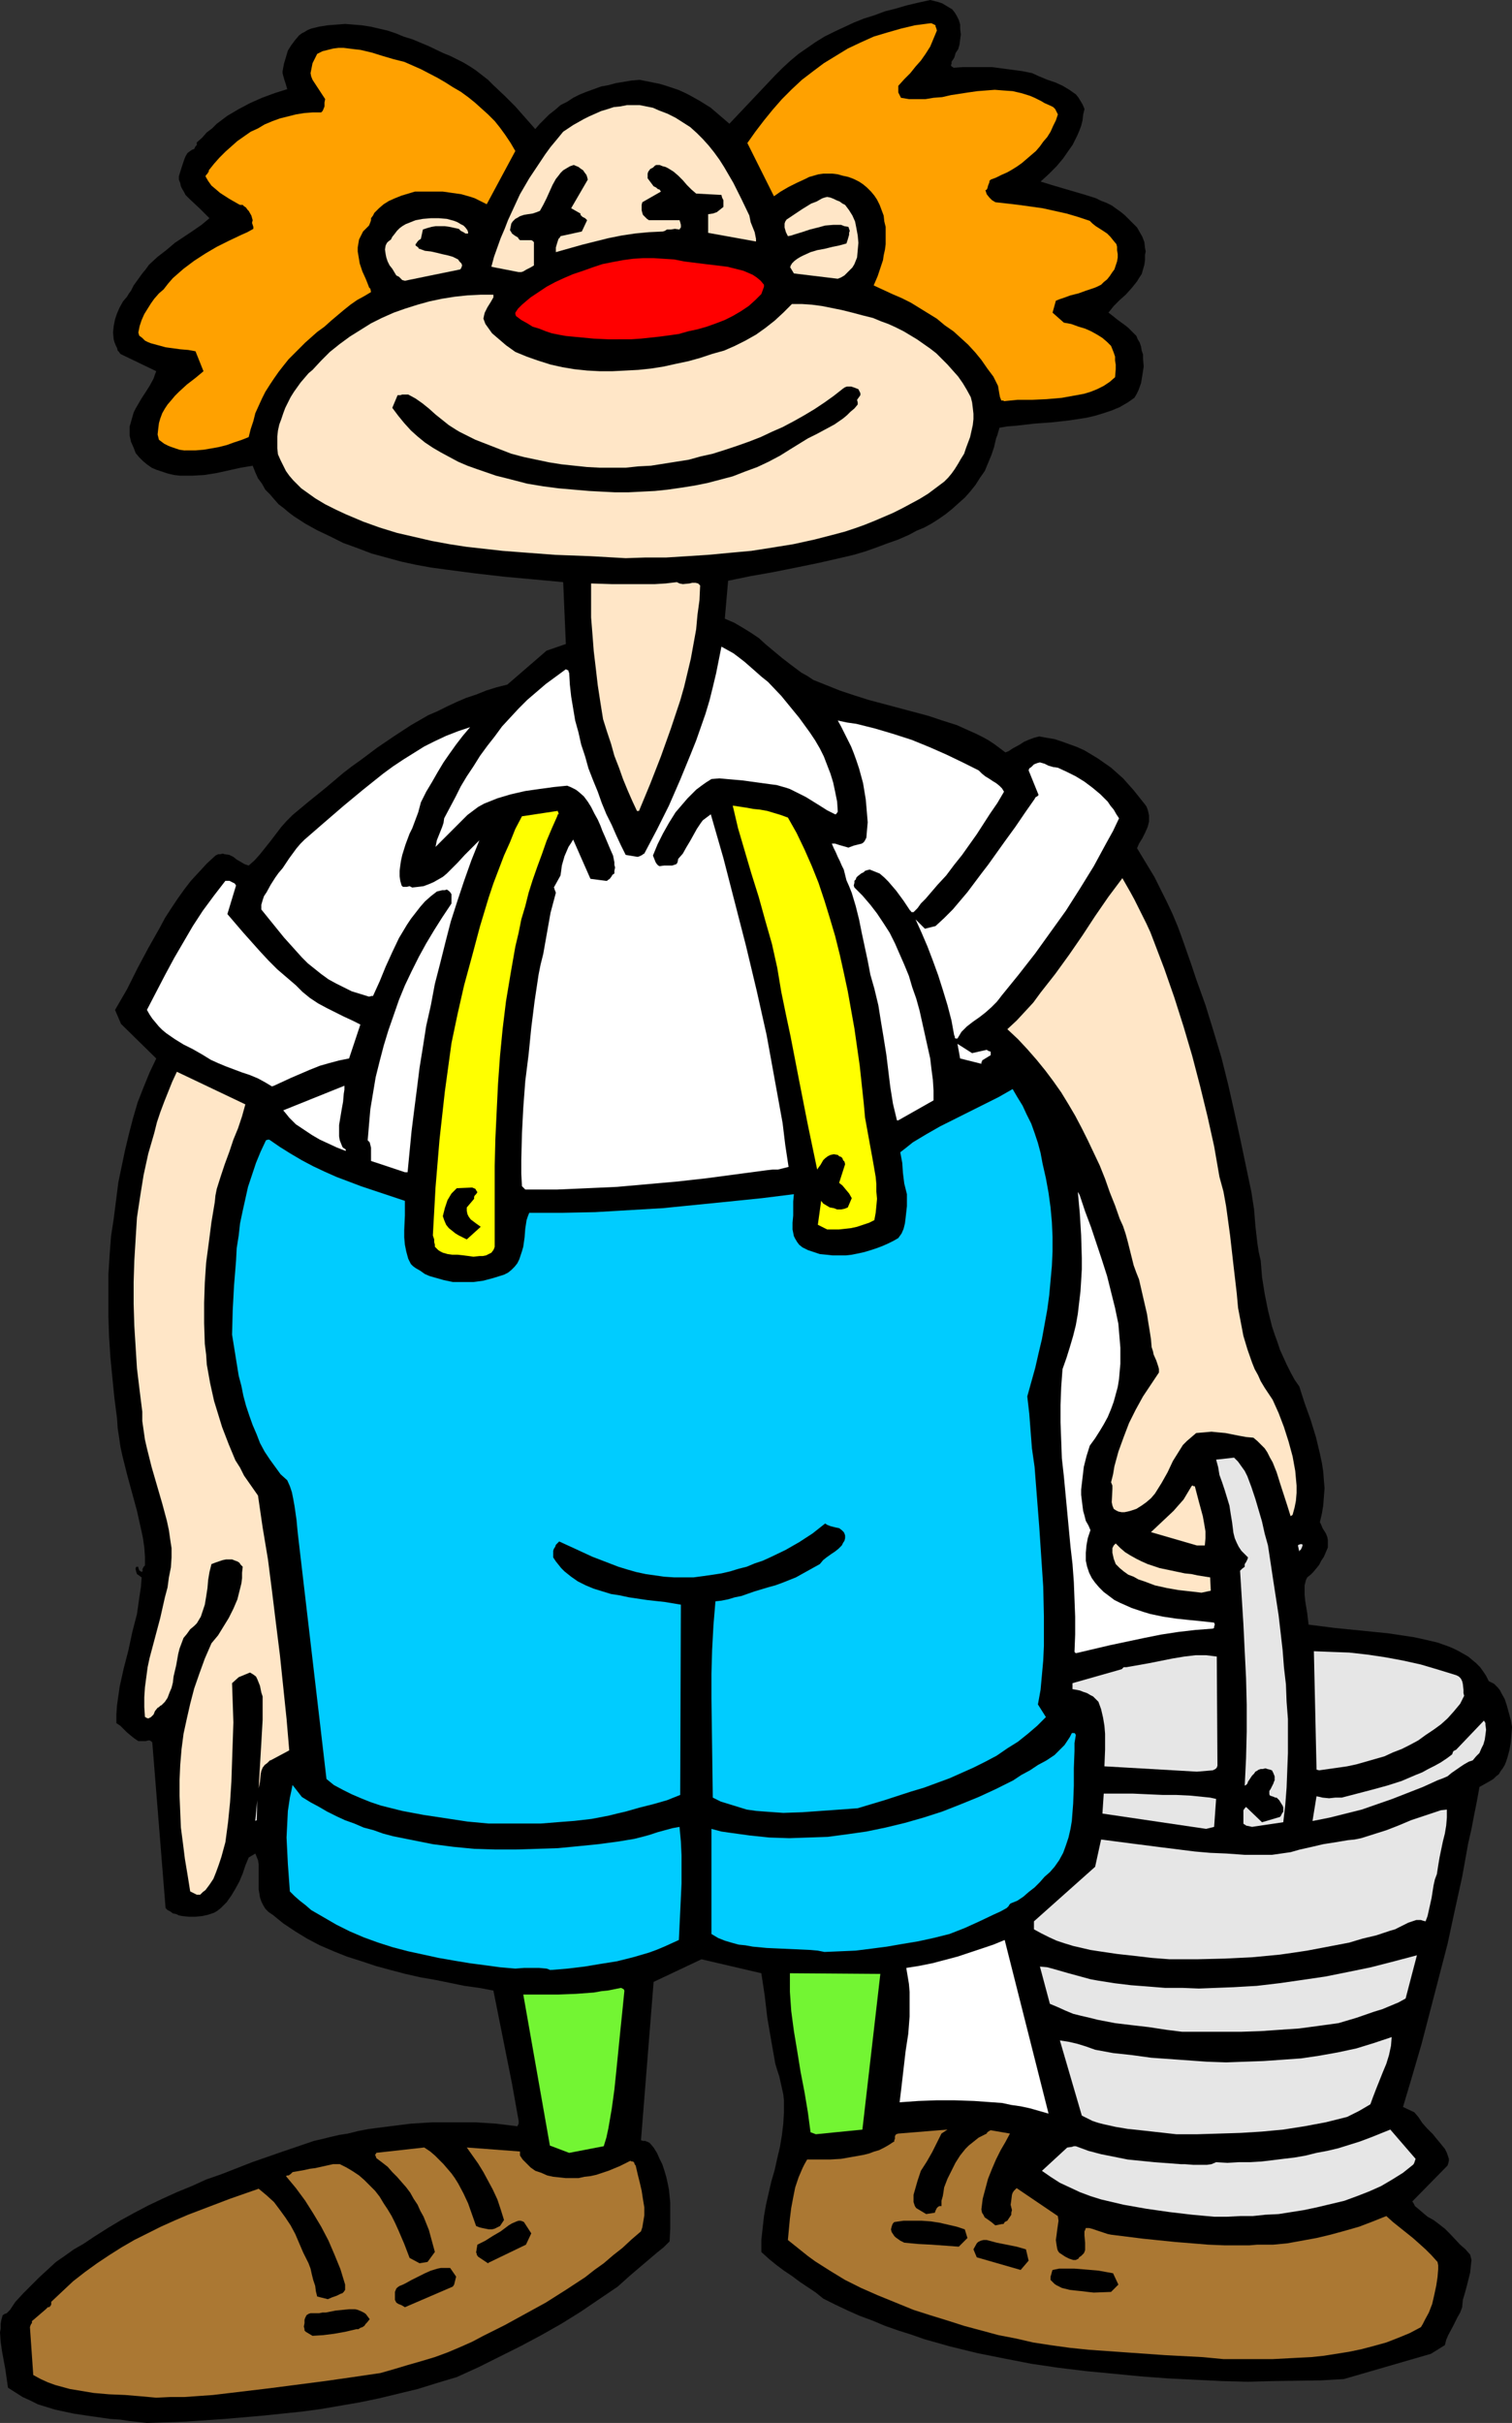 <?xml version="1.0" encoding="UTF-8" standalone="no"?>
<svg
   version="1.0"
   width="97.199mm"
   height="155.711mm"
   id="svg50"
   sodipodi:docname="Clown with Bucket 1.wmf"
   xmlns:inkscape="http://www.inkscape.org/namespaces/inkscape"
   xmlns:sodipodi="http://sodipodi.sourceforge.net/DTD/sodipodi-0.dtd"
   xmlns="http://www.w3.org/2000/svg"
   xmlns:svg="http://www.w3.org/2000/svg">
  <rect width="100%" height="100%" fill="#333333" stroke="none"/>
  <sodipodi:namedview
     id="namedview50"
     pagecolor="#ffffff"
     bordercolor="#000000"
     borderopacity="0.25"
     inkscape:showpageshadow="2"
     inkscape:pageopacity="0.0"
     inkscape:pagecheckerboard="0"
     inkscape:deskcolor="#d1d1d1"
     inkscape:document-units="mm" />
  <defs
     id="defs1">
    <pattern
       id="WMFhbasepattern"
       patternUnits="userSpaceOnUse"
       width="6"
       height="6"
       x="0"
       y="0" />
  </defs>
  <path
     style="fill:#000000;fill-opacity:1;fill-rule:evenodd;stroke:none"
     d="m 35.703,588.515 9.37,-0.323 9.37,-0.646 9.37,-0.808 4.685,-0.485 4.685,-0.485 4.847,-0.646 4.685,-0.808 4.685,-0.808 4.685,-0.97 4.685,-1.131 4.685,-1.131 4.685,-1.454 4.847,-1.454 5.331,-2.424 5.17,-2.585 5.17,-2.585 4.847,-2.585 4.847,-2.747 4.685,-2.909 4.523,-3.07 4.523,-3.07 3.069,-2.747 3.231,-2.747 3.231,-2.747 1.616,-1.293 1.454,-1.454 0.162,-3.07 v -3.07 -3.232 l -0.323,-3.232 -0.323,-1.616 -0.323,-1.454 -0.485,-1.616 -0.485,-1.454 -0.646,-1.293 -0.646,-1.454 -0.808,-1.293 -0.969,-1.131 -0.646,-0.323 h -0.162 l -0.162,-0.162 h -0.485 -0.162 l -0.485,-0.162 3.069,-38.459 11.632,-5.494 14.54,3.393 0.808,5.332 0.323,2.747 0.323,2.747 0.969,5.656 0.969,5.494 0.485,1.616 0.485,1.454 0.323,1.454 0.323,1.454 0.323,1.454 0.162,1.454 v 2.909 l -0.162,2.747 -0.323,2.747 -0.485,2.909 -0.646,2.747 -0.646,2.909 -0.808,2.747 -1.292,5.656 -0.485,2.747 -0.323,2.909 -0.323,2.909 v 2.909 l 1.777,1.616 1.777,1.454 1.939,1.454 1.939,1.293 1.939,1.454 1.939,1.293 1.939,1.293 1.777,1.454 2.908,1.454 3.069,1.454 2.908,1.293 3.069,1.131 3.069,1.293 3.231,1.131 3.069,0.97 3.231,1.131 6.3,1.778 6.624,1.616 6.462,1.293 6.624,1.293 6.624,0.97 6.624,0.808 6.785,0.646 6.624,0.646 6.624,0.485 6.462,0.323 6.624,0.323 6.3,0.162 5.977,-0.162 11.632,-0.162 2.746,-0.162 2.908,-0.162 21.163,-6.14 3.393,-2.101 0.323,-1.293 0.485,-1.131 1.131,-2.101 1.131,-2.262 0.646,-1.131 0.485,-1.293 0.162,-1.778 0.485,-1.616 0.485,-1.778 0.808,-3.232 0.162,-1.616 0.162,-1.454 -0.162,-0.646 -0.162,-0.646 -1.131,-1.293 -1.292,-1.131 -2.423,-2.585 -1.292,-1.293 -1.454,-1.131 -1.292,-0.97 -1.454,-0.808 -0.969,-0.808 -1.131,-0.97 -0.969,-0.808 -0.323,-0.646 -0.323,-0.485 8.562,-8.726 0.162,-0.485 0.162,-0.646 v -0.485 l -0.162,-0.485 -0.162,-0.485 -0.162,-0.485 -0.485,-0.97 -1.454,-1.778 -0.808,-0.97 -0.646,-0.808 -1.454,-1.454 -1.131,-1.293 -0.969,-1.454 -0.969,-1.131 -2.746,-1.293 2.262,-7.595 2.262,-7.756 2.1,-8.08 2.1,-8.08 2.1,-8.08 1.777,-8.241 1.777,-8.08 1.454,-8.08 0.808,-3.555 0.646,-3.393 0.646,-3.232 0.646,-3.555 2.585,-1.454 0.808,-0.485 0.646,-0.646 0.646,-0.485 0.485,-0.808 0.485,-0.646 0.485,-0.808 0.323,-0.808 0.323,-0.97 0.485,-1.778 0.323,-1.778 0.162,-1.939 0.162,-1.939 -0.323,-1.778 -0.485,-1.778 -0.485,-1.778 -0.485,-1.454 -0.808,-1.454 -0.323,-0.646 -0.485,-0.646 -0.485,-0.485 -0.485,-0.485 -0.646,-0.323 -0.646,-0.323 -0.646,-1.293 -0.646,-0.97 -0.808,-1.131 -0.969,-0.97 -0.969,-0.808 -0.969,-0.808 -1.131,-0.646 -1.131,-0.646 -1.292,-0.646 -1.131,-0.485 -2.746,-0.97 -2.746,-0.646 -2.908,-0.646 -6.462,-0.97 -6.462,-0.646 -6.462,-0.646 -6.3,-0.808 -0.162,-1.293 -0.162,-1.454 -0.485,-2.909 -0.162,-1.616 v -1.454 -0.808 l 0.162,-0.646 0.162,-0.646 0.323,-0.646 0.808,-0.646 0.646,-0.646 0.808,-0.97 0.646,-0.808 0.485,-0.97 0.646,-0.97 0.485,-1.131 0.485,-1.131 v -0.97 -0.808 l -0.162,-0.808 -0.323,-0.808 -0.808,-1.293 -0.323,-0.808 -0.323,-0.646 0.485,-2.101 0.323,-1.939 0.162,-2.101 0.162,-2.101 -0.162,-1.939 -0.162,-2.101 -0.323,-2.101 -0.485,-2.262 -0.969,-4.04 -1.292,-4.201 -1.454,-4.04 -1.292,-4.04 -1.131,-1.616 -0.969,-1.778 -0.969,-1.939 -0.808,-1.778 -0.808,-1.778 -0.646,-1.939 -0.646,-1.778 -0.646,-1.939 -0.969,-3.878 -0.808,-4.04 -0.646,-4.04 -0.323,-4.04 -0.485,-2.101 -0.323,-2.101 -0.485,-4.201 -0.323,-4.04 -0.323,-2.101 -0.323,-2.101 -2.746,-13.089 -1.454,-6.625 -1.454,-6.464 -1.616,-6.464 -1.939,-6.464 -1.939,-6.302 -2.262,-6.302 -1.131,-3.393 -1.131,-3.232 -1.131,-3.232 -1.131,-3.07 -1.292,-3.07 -1.454,-3.07 -1.454,-2.909 -1.454,-2.909 -4.2,-6.948 0.485,-1.131 0.808,-1.293 0.646,-1.293 0.646,-1.454 0.162,-0.646 0.162,-0.646 v -0.808 -0.646 l -0.162,-0.808 -0.162,-0.646 -0.323,-0.808 -0.485,-0.646 -1.292,-1.616 -1.292,-1.616 -1.292,-1.454 -1.292,-1.454 -1.454,-1.293 -1.454,-1.293 -1.616,-1.131 -1.615,-1.131 -1.616,-0.97 -1.616,-0.97 -1.777,-0.808 -1.777,-0.646 -1.777,-0.646 -1.939,-0.646 -1.939,-0.323 -1.777,-0.323 -1.292,0.323 -1.292,0.485 -1.131,0.485 -0.969,0.646 -1.777,0.97 -0.969,0.646 -0.808,0.323 -1.292,-0.97 -1.292,-0.97 -1.454,-0.97 -1.454,-0.808 -1.615,-0.808 -1.454,-0.646 -3.231,-1.454 -3.554,-1.131 -3.393,-1.131 -7.27,-1.939 -7.27,-1.939 -3.554,-1.131 -3.393,-1.131 -3.231,-1.293 -3.231,-1.293 -1.454,-0.97 -1.454,-0.808 -1.292,-0.97 -1.292,-0.97 -2.1,-1.616 -1.939,-1.616 -1.939,-1.616 -1.777,-1.616 -1.939,-1.293 -2.1,-1.293 -1.939,-1.131 -2.262,-0.97 0.808,-9.211 5.493,-1.131 5.493,-0.97 5.654,-1.131 5.493,-1.131 5.654,-1.293 2.746,-0.646 2.746,-0.808 2.746,-0.97 2.585,-0.97 2.746,-0.97 2.585,-1.131 1.777,-0.97 1.939,-0.808 1.777,-0.97 1.777,-1.131 1.615,-1.131 1.616,-1.293 1.616,-1.454 1.454,-1.293 1.292,-1.454 1.292,-1.616 1.131,-1.778 1.131,-1.616 0.808,-1.939 0.808,-1.939 0.646,-1.939 0.485,-2.101 0.323,-0.808 0.162,-0.646 0.162,-0.485 0.162,-0.646 1.939,-0.323 2.1,-0.162 4.2,-0.485 2.1,-0.162 2.262,-0.162 4.362,-0.485 2.1,-0.323 2.1,-0.323 2.1,-0.485 2.1,-0.646 1.939,-0.646 1.939,-0.808 1.939,-1.131 1.616,-1.131 0.485,-0.808 0.485,-0.97 0.646,-1.778 0.323,-1.939 0.323,-2.101 -0.162,-1.939 v -0.97 l -0.323,-0.97 -0.162,-0.97 -0.323,-0.97 -0.485,-0.808 -0.323,-0.808 -0.969,-0.97 -0.969,-0.97 -0.808,-0.646 -1.777,-1.293 -0.808,-0.646 -0.808,-0.646 -0.646,-0.485 1.292,-1.616 1.454,-1.454 1.454,-1.293 1.454,-1.616 0.646,-0.808 0.646,-0.808 0.485,-0.808 0.646,-0.97 0.323,-1.131 0.323,-1.131 0.162,-1.131 v -1.293 l 0.162,-0.808 -0.162,-0.808 -0.162,-1.454 -0.485,-1.293 -0.646,-1.131 -0.646,-1.131 -0.969,-0.97 -0.969,-0.97 -0.969,-0.97 -0.969,-0.808 -1.131,-0.808 -1.131,-0.808 -1.292,-0.646 -1.292,-0.485 -1.292,-0.646 -2.585,-0.808 -5.493,-1.616 -2.746,-0.808 -2.585,-0.808 1.939,-1.778 1.939,-1.939 1.616,-1.939 1.454,-2.101 0.808,-1.131 0.485,-0.97 0.646,-1.293 0.485,-1.131 0.485,-1.293 0.323,-1.293 0.162,-1.454 0.323,-1.293 -0.485,-1.131 -0.485,-0.808 -0.485,-0.808 -0.646,-0.808 -1.615,-1.131 -1.616,-0.97 -1.777,-0.808 -1.939,-0.646 -1.939,-0.808 -1.777,-0.808 -2.423,-0.485 -2.423,-0.323 -2.423,-0.323 -2.423,-0.323 h -2.262 -2.423 -2.423 l -2.262,0.162 -0.162,-0.162 -0.323,-0.162 -0.162,-0.323 0.162,-0.323 v -0.485 l 0.646,-0.97 0.162,-0.485 0.162,-0.646 0.646,-0.97 0.323,-1.131 0.162,-1.293 0.162,-1.131 -0.162,-1.293 V 5.979 L 232.956,4.848 232.471,3.878 231.987,3.07 231.341,2.262 230.533,1.778 229.725,1.293 228.917,0.808 227.948,0.485 226.009,0 l -2.908,0.646 -2.746,0.646 -2.746,0.808 -2.585,0.646 -2.585,0.97 -2.585,0.808 -2.423,0.97 -2.423,1.131 -2.423,1.131 -2.262,1.131 -2.1,1.293 -2.1,1.454 -2.1,1.454 -1.939,1.616 -1.939,1.778 -1.777,1.778 -11.147,11.796 -2.262,-1.939 -2.262,-1.939 -2.585,-1.616 -2.585,-1.454 -1.292,-0.646 -1.454,-0.646 -1.454,-0.485 -1.454,-0.485 -1.616,-0.485 -1.615,-0.323 -1.616,-0.323 -1.616,-0.323 -1.939,0.162 -1.939,0.323 -1.939,0.323 -1.777,0.485 -1.777,0.323 -1.777,0.646 -1.777,0.646 -1.615,0.646 -1.616,0.808 -1.454,0.97 -1.615,0.808 -1.292,1.131 -1.454,1.131 -1.131,1.131 -1.131,1.131 -1.131,1.293 -2.423,-2.747 -2.423,-2.747 -2.585,-2.585 -2.746,-2.585 -1.292,-1.293 -1.454,-1.131 -1.454,-1.131 -1.454,-0.97 -1.616,-0.97 -1.616,-0.808 -1.615,-0.808 -1.616,-0.646 -3.716,-1.778 L 100.161,9.534 98.061,8.888 96.123,8.08 94.184,7.433 92.084,6.948 89.984,6.464 87.884,6.14 85.945,5.979 83.845,5.817 81.745,5.979 79.645,6.14 77.544,6.464 75.606,6.948 74.798,7.272 73.99,7.756 73.344,8.08 72.698,8.564 71.729,9.695 l -0.969,1.293 -0.808,1.293 -0.485,1.616 -0.485,1.616 -0.323,1.778 v 0.485 l 0.162,0.646 0.323,1.131 0.323,0.97 0.323,1.131 -3.069,0.97 -3.069,1.131 -2.908,1.293 -2.746,1.454 -2.746,1.616 -1.292,0.97 -1.292,0.97 -1.131,1.131 -1.292,0.97 -1.131,1.293 -1.292,1.131 v 0.646 l -0.323,0.323 -0.323,0.646 -0.485,0.162 -0.485,0.323 -0.646,0.485 -0.485,0.808 -0.323,0.808 -0.323,0.97 -0.323,0.97 -0.646,2.101 v 0.808 l 0.323,0.808 0.162,0.808 0.323,0.646 0.485,0.808 0.323,0.646 1.131,1.131 2.423,2.262 1.131,1.131 1.131,1.131 -1.939,1.616 -2.1,1.454 -4.362,2.909 -2.1,1.778 -2.1,1.616 -2.1,1.939 -0.808,1.131 -0.808,0.97 -2.1,2.909 -0.323,0.646 -0.323,0.646 -0.485,0.646 -0.485,0.808 -0.969,1.131 -0.808,1.454 -0.646,1.454 -0.485,1.454 -0.323,1.616 -0.162,1.616 0.162,1.616 0.162,0.646 0.323,0.808 0.323,0.646 0.162,0.646 0.323,0.323 0.323,0.485 8.724,4.201 -0.323,0.808 -0.323,0.97 -0.969,1.778 -1.131,1.778 -0.646,0.97 -0.485,0.808 -1.131,1.939 -0.485,0.97 -0.323,1.131 -0.323,1.131 -0.323,1.131 v 1.131 1.131 l 0.323,1.454 0.646,1.454 0.485,1.293 0.808,0.97 0.969,0.97 0.969,0.808 1.131,0.808 1.131,0.485 1.454,0.485 1.454,0.485 1.454,0.323 1.454,0.162 h 1.454 1.454 l 2.908,-0.162 3.069,-0.485 2.908,-0.646 2.908,-0.646 2.908,-0.485 0.646,1.616 0.646,1.454 0.969,1.293 0.808,1.454 1.131,1.131 0.969,1.131 1.131,1.293 1.292,0.97 1.131,0.97 1.292,0.97 2.746,1.778 2.908,1.616 3.069,1.454 3.231,1.616 3.554,1.293 3.393,1.293 3.554,0.97 3.554,0.97 3.716,0.808 3.554,0.646 3.554,0.485 7.431,0.97 7.108,0.808 7.108,0.646 6.947,0.646 0.646,15.028 -4.685,1.616 -9.531,8.241 -2.585,0.646 -2.585,0.808 -2.423,0.97 -2.423,0.808 -2.262,0.97 -2.423,1.131 -2.262,1.131 -2.262,0.97 -4.2,2.424 -4.2,2.747 -4.039,2.747 -3.877,2.909 -2.262,1.616 -2.1,1.616 -4.2,3.555 -4.2,3.393 -1.939,1.616 -1.939,1.616 -1.454,1.454 -1.292,1.454 -2.585,3.393 -1.292,1.616 -1.292,1.616 -1.292,1.454 -1.454,1.293 -0.969,-0.323 -1.939,-1.131 -0.808,-0.646 -0.969,-0.485 -1.131,-0.162 -0.485,-0.162 -0.646,0.162 h -0.485 l -0.646,0.323 -2.1,1.939 -1.939,2.101 -1.939,2.101 -1.616,2.101 -1.616,2.262 -1.616,2.424 -1.454,2.262 -1.292,2.424 -2.746,4.848 -2.585,4.848 -2.585,5.171 -2.908,5.009 1.454,3.393 8.562,8.403 -1.616,3.393 -1.454,3.555 -1.454,3.717 -1.131,3.878 -0.969,3.717 -0.969,4.04 -0.808,3.878 -0.808,3.878 -1.131,8.888 -0.646,4.201 -0.323,4.201 -0.323,5.171 v 4.848 5.171 l 0.162,5.009 0.323,5.009 0.485,5.009 0.485,4.848 0.646,5.009 0.162,2.424 0.323,2.101 0.323,2.262 0.485,2.262 1.131,4.525 2.423,8.888 0.969,4.363 0.485,2.262 0.323,2.262 0.162,2.262 v 2.101 l -0.323,0.323 -0.162,0.323 -0.162,0.323 0.162,0.323 h -0.162 v 0.162 l -0.162,0.162 v 0 l -0.162,-0.162 -0.323,-0.162 -0.162,-0.162 v -0.162 l -0.162,-0.323 v 0 -0.323 h -0.485 l -0.162,0.323 v 0.162 0.162 l 0.162,0.646 0.162,0.485 0.485,0.323 0.646,0.485 -0.162,2.262 -0.323,2.101 -0.323,2.262 -0.323,2.262 -1.131,4.363 -0.969,4.525 -1.131,4.363 -0.969,4.363 -0.323,2.262 -0.323,2.262 -0.162,2.262 v 2.101 l 0.485,0.323 0.485,0.323 0.808,0.808 0.808,0.808 0.969,0.808 0.808,0.646 0.485,0.323 0.485,0.323 h 0.646 0.485 0.646 l 0.646,-0.162 h 0.323 l 0.323,0.162 0.323,0.323 3.231,40.236 0.485,0.485 0.646,0.323 0.646,0.485 0.808,0.162 0.646,0.323 0.808,0.162 1.616,0.162 h 1.616 l 1.616,-0.162 1.454,-0.323 1.454,-0.485 0.808,-0.485 0.808,-0.646 0.808,-0.808 0.646,-0.646 1.131,-1.616 0.969,-1.616 0.969,-1.778 0.808,-1.939 0.646,-1.939 0.808,-1.939 1.616,-0.97 0.323,0.808 0.323,0.808 0.162,0.97 v 0.97 4.201 0.97 l 0.162,0.97 0.162,0.97 0.323,0.97 0.485,0.97 0.485,0.808 0.808,0.808 0.969,0.646 2.585,2.101 2.908,1.939 2.908,1.778 3.069,1.616 3.393,1.454 3.231,1.293 3.554,1.131 3.393,1.131 3.554,0.97 3.716,0.97 3.554,0.808 3.716,0.646 7.108,1.454 3.554,0.485 3.393,0.646 4.523,22.623 1.616,9.049 v 0.646 l -0.323,0.646 -5.17,-0.646 -5.17,-0.323 h -5.17 -5.17 l -5.17,0.323 -5.17,0.646 -5.008,0.646 -2.585,0.485 -2.585,0.646 -2.1,0.323 -2.1,0.485 -1.939,0.485 -2.1,0.485 -7.593,2.585 -7.431,2.585 -7.431,2.909 -3.716,1.293 -3.554,1.616 -3.554,1.454 -3.554,1.616 -3.393,1.616 -3.393,1.778 -3.231,1.778 -3.231,1.939 -3.069,1.939 -2.908,1.939 -2.262,1.293 -2.262,1.616 -2.1,1.454 -2.1,1.939 -1.939,1.778 -1.939,1.939 -1.939,1.939 -1.939,2.101 -0.646,0.97 -0.646,0.97 -0.808,0.808 -0.485,0.162 -0.485,0.323 -0.323,1.131 -0.162,0.97 v 1.131 L 0,566.538 l 0.162,2.262 0.323,2.262 0.808,4.363 0.323,2.262 0.323,2.262 1.777,1.131 1.777,1.131 1.777,0.808 1.939,0.97 2.1,0.646 2.1,0.646 2.262,0.485 2.262,0.485 4.362,0.646 4.523,0.646 2.423,0.162 2.1,0.323 z"
     id="path1" />
  <path
     style="fill:#ab7833;fill-opacity:1;fill-rule:evenodd;stroke:none"
     d="m 37.964,582.374 3.393,-0.162 h 3.393 l 6.947,-0.485 6.785,-0.808 6.785,-0.808 13.732,-1.778 6.785,-0.97 6.624,-0.97 3.393,-0.97 3.231,-0.97 3.393,-0.97 3.231,-0.97 3.069,-1.131 3.069,-1.293 2.908,-1.293 2.746,-1.454 5.17,-2.585 5.008,-2.747 5.008,-2.747 4.847,-3.07 4.685,-3.07 2.262,-1.778 2.262,-1.616 2.262,-1.939 2.262,-1.778 2.262,-2.101 2.262,-1.939 0.323,-0.97 0.162,-0.97 0.162,-0.97 0.162,-0.97 v -1.939 l -0.323,-1.939 -0.323,-2.101 -0.485,-2.101 -0.485,-1.939 -0.485,-2.101 -0.162,-0.162 -0.162,-0.323 v -0.162 l -0.162,-0.162 -0.162,-0.162 h -0.323 l -0.323,-0.162 -2.585,1.293 -2.746,1.131 -1.454,0.485 -1.454,0.485 -1.454,0.323 -1.454,0.162 -1.454,0.323 h -1.454 -1.616 l -1.454,-0.162 -1.616,-0.162 -1.454,-0.323 -1.454,-0.646 -1.454,-0.485 -1.131,-0.808 -0.969,-0.97 -0.969,-0.97 -0.323,-0.485 -0.323,-0.485 v -0.162 -0.323 -0.485 l -12.924,-0.97 2.746,3.878 1.292,2.101 1.131,2.101 1.131,2.101 1.131,2.424 0.808,2.424 0.808,2.585 -0.969,1.454 -0.646,0.323 -0.646,0.323 -0.646,0.162 h -0.808 l -0.808,-0.162 -0.808,-0.162 -0.646,-0.162 -0.808,-0.323 -0.969,-2.747 -0.969,-2.747 -1.131,-2.424 -1.292,-2.424 -0.808,-1.293 -0.808,-1.131 -0.969,-1.131 -0.969,-1.131 -0.969,-0.97 -1.131,-1.131 -1.131,-0.97 -1.454,-0.97 -11.632,1.293 -0.162,0.323 -0.162,0.162 0.162,0.323 0.162,0.485 1.292,0.97 1.454,1.131 1.131,1.293 1.131,1.131 1.131,1.293 1.131,1.293 0.969,1.293 0.808,1.454 0.969,1.454 0.646,1.454 0.808,1.454 0.646,1.616 0.646,1.616 0.485,1.778 0.485,1.778 0.485,1.778 -1.777,2.424 -1.939,0.323 -2.423,-1.293 -1.292,-3.393 -1.454,-3.393 -0.808,-1.778 -0.808,-1.616 -0.969,-1.616 -0.969,-1.454 -0.969,-1.616 -1.131,-1.454 -1.292,-1.293 -1.292,-1.293 -1.292,-1.131 -1.454,-0.97 -1.616,-0.97 -1.616,-0.808 h -1.616 l -1.454,0.323 -2.908,0.646 -1.292,0.162 -1.454,0.323 -2.746,0.485 -0.485,0.485 -0.485,0.323 h -0.323 l -0.323,0.162 2.423,2.909 2.262,3.07 1.939,3.07 1.939,3.232 1.777,3.393 1.454,3.393 1.454,3.555 1.131,3.717 v 0.646 0.323 0.323 l -0.323,0.485 -0.323,0.323 -0.485,0.162 -0.969,0.485 -0.969,0.323 -1.131,0.485 -2.585,-0.646 -0.323,-1.293 -0.162,-1.293 -0.485,-1.454 -0.323,-1.293 -0.323,-1.454 -0.485,-1.293 -0.646,-1.293 -0.646,-1.293 -0.969,-2.262 -0.969,-2.262 -1.131,-2.101 -1.292,-1.939 -1.292,-1.778 -1.454,-1.939 -1.777,-1.616 -1.939,-1.616 -6.947,2.424 -6.785,2.585 -3.393,1.293 -3.393,1.454 -3.231,1.454 -3.231,1.616 -3.231,1.616 -3.069,1.778 -3.069,1.939 -2.908,1.939 -2.908,2.101 -2.908,2.262 -2.585,2.424 -2.746,2.585 v 0.323 0.323 l -0.162,0.323 -0.323,0.323 h -0.162 -0.162 l -0.485,0.485 -3.393,2.909 v 0.485 l -0.162,0.162 -0.162,0.323 -0.162,0.485 0.808,11.635 1.777,0.97 1.777,0.808 1.777,0.646 1.777,0.485 1.777,0.485 1.939,0.323 3.877,0.646 3.716,0.323 3.877,0.162 3.877,0.323 z"
     id="path2" />
  <path
     style="fill:#ab7833;fill-opacity:1;fill-rule:evenodd;stroke:none"
     d="m 297.253,573.002 h 5.816 6.139 l 3.069,-0.162 3.069,-0.162 3.231,-0.162 3.069,-0.323 3.069,-0.485 3.069,-0.485 3.069,-0.646 3.069,-0.808 2.908,-0.808 2.908,-1.131 2.746,-1.131 2.746,-1.454 0.485,-0.808 0.485,-0.97 0.969,-1.778 0.808,-2.101 0.485,-2.101 0.485,-2.262 0.323,-2.101 0.162,-1.939 v -0.97 l -0.162,-0.808 -1.454,-1.616 -1.454,-1.454 -1.615,-1.454 -1.454,-1.293 -3.231,-2.585 -1.615,-1.293 -1.616,-1.454 -3.231,1.293 -3.393,1.293 -3.393,0.97 -3.554,0.97 -3.393,0.808 -3.554,0.646 -3.554,0.646 -3.393,0.323 h -2.1 -1.777 l -1.939,0.162 h -1.939 -4.039 l -4.039,-0.162 -3.877,-0.323 -4.039,-0.323 -7.916,-0.808 -7.754,-0.97 -0.808,-0.162 -0.969,-0.323 -1.454,-0.485 -1.454,-0.485 -0.646,-0.162 h -0.808 l -0.162,0.485 -0.162,0.323 v 0.97 l 0.162,1.778 v 0.97 0.808 l -0.162,0.485 -0.162,0.323 -0.323,0.323 -0.323,0.323 -0.485,0.323 -0.162,0.323 -0.646,0.323 h -0.646 l -0.485,-0.162 -0.485,-0.162 -0.969,-0.485 -0.485,-0.323 -0.969,-0.646 -0.323,-0.485 -0.162,-0.485 -0.162,-0.97 -0.162,-1.131 0.162,-1.131 0.162,-1.293 0.162,-1.131 0.162,-1.131 -0.162,-1.131 -10.016,-6.787 -0.323,0.323 -0.323,0.323 -0.323,0.485 -0.162,0.485 -0.162,1.293 -0.162,1.131 0.162,0.646 0.162,0.646 -0.162,0.646 v 0.485 l -0.323,0.485 -0.323,0.485 -0.323,0.485 -0.646,0.323 -0.162,0.323 -0.162,0.162 h -0.162 -0.162 l -1.615,0.323 -0.969,-0.808 -1.131,-0.808 -0.485,-0.323 -0.323,-0.646 -0.323,-0.485 -0.162,-0.808 0.162,-1.293 0.162,-1.293 0.646,-2.424 0.646,-2.424 0.969,-2.424 0.969,-2.262 1.131,-2.262 1.131,-1.939 1.131,-2.101 -4.685,-0.808 -0.323,0.162 -0.485,0.323 -0.162,0.323 -0.969,0.485 -0.969,0.485 -0.808,0.646 -0.808,0.646 -0.808,0.646 -0.808,0.808 -1.292,1.616 -1.131,1.778 -0.969,1.939 -0.969,1.939 -0.808,2.101 -0.162,1.131 -0.162,0.97 -0.323,1.131 v 0.485 0.485 0.162 0.162 h -0.485 l -0.323,0.162 -0.162,0.162 -0.162,0.162 -0.323,0.646 -0.162,0.485 -2.1,0.323 -2.423,-1.454 -0.323,-0.485 -0.162,-0.485 -0.162,-0.485 v -0.646 -1.131 l 0.323,-1.131 0.646,-2.262 0.808,-2.424 1.454,-2.262 1.292,-2.262 1.131,-2.262 1.131,-2.262 1.454,-0.97 -11.955,0.97 -0.485,0.162 -0.162,0.162 -0.162,0.323 v 0.323 0.323 l -0.162,0.323 v 0.323 l -0.323,0.162 -0.969,0.646 -1.131,0.646 -1.292,0.646 -1.131,0.323 -1.292,0.485 -1.292,0.323 -2.746,0.485 -2.746,0.485 -2.746,0.162 h -2.746 -2.746 l -0.646,1.131 -0.485,0.97 -0.969,2.262 -0.808,2.424 -0.485,2.424 -0.485,2.585 -0.323,2.585 -0.485,5.171 1.616,1.293 1.616,1.293 1.615,1.293 1.777,1.293 3.554,2.262 3.716,2.262 3.877,1.939 4.039,1.778 4.362,1.778 4.362,1.778 4.039,1.293 4.2,1.293 4.039,1.293 4.2,1.131 4.2,1.131 4.2,0.808 4.2,0.97 4.2,0.646 4.685,0.646 4.685,0.485 4.685,0.323 4.523,0.323 9.208,0.646 9.208,0.485 z"
     id="path3" />
  <path
     style="fill:#000000;fill-opacity:1;fill-rule:evenodd;stroke:none"
     d="m 75.929,567.346 2.585,-0.162 2.585,-0.323 2.746,-0.485 2.746,-0.646 h 0.485 l 0.485,-0.323 0.485,-0.162 0.485,-0.323 0.323,-0.485 0.323,-0.323 0.646,-0.808 -0.485,-0.646 -0.485,-0.646 -0.485,-0.323 -0.646,-0.323 -0.808,-0.323 -0.646,-0.162 h -0.646 -0.808 l -1.616,0.162 -1.616,0.162 -1.616,0.323 -0.808,0.162 h -0.808 l -0.808,0.162 h -0.808 -0.646 -0.646 l -0.485,0.162 -0.485,0.323 -0.323,0.646 -0.162,0.485 v 0.808 l -0.162,0.808 0.162,0.646 v 0.323 l 0.323,0.323 z"
     id="path4" />
  <path
     style="fill:#000000;fill-opacity:1;fill-rule:evenodd;stroke:none"
     d="m 98.384,560.398 11.632,-5.009 0.323,-0.485 0.162,-0.646 0.162,-0.646 0.162,-0.646 -1.454,-2.101 h -0.646 -0.808 -0.808 l -0.808,0.162 -1.615,0.485 -1.454,0.646 -3.231,1.616 -1.454,0.808 -0.646,0.323 -0.808,0.323 -0.485,0.323 -0.323,0.323 -0.323,0.808 v 1.939 l 0.162,0.323 0.162,0.323 0.485,0.323 0.808,0.323 z"
     id="path5" />
  <path
     style="fill:#000000;fill-opacity:1;fill-rule:evenodd;stroke:none"
     d="m 265.751,556.843 4.2,-0.162 1.777,-1.778 -1.292,-2.747 -1.777,-0.323 -1.777,-0.323 -1.939,-0.162 -1.939,-0.162 -1.939,-0.162 h -1.777 -1.939 l -1.616,0.323 -0.162,0.485 -0.162,0.646 -0.162,0.485 v 0.808 l 0.485,0.485 0.485,0.485 0.485,0.323 0.646,0.323 0.646,0.323 0.646,0.162 1.292,0.323 1.454,0.162 1.616,0.162 1.292,0.162 z"
     id="path6" />
  <path
     style="fill:#000000;fill-opacity:1;fill-rule:evenodd;stroke:none"
     d="m 247.98,551.349 1.939,-2.262 -0.646,-2.747 -1.131,-0.323 -1.131,-0.323 -2.423,-0.485 -2.423,-0.485 -2.423,-0.646 h -0.808 l -0.646,0.162 -0.646,0.323 -0.323,0.323 -0.808,1.454 0.808,1.939 z"
     id="path7" />
  <path
     style="fill:#000000;fill-opacity:1;fill-rule:evenodd;stroke:none"
     d="m 118.74,549.571 9.047,-4.363 1.292,-2.747 -1.777,-2.747 -0.323,-0.162 -0.485,-0.162 h -0.485 l -0.485,0.162 -1.131,0.485 -0.808,0.485 -1.939,1.454 -1.939,1.131 -1.777,1.131 -1.939,0.97 -0.323,1.939 0.162,0.162 v 0.323 l 0.323,0.485 2.423,1.616 z"
     id="path8" />
  <path
     style="fill:#000000;fill-opacity:1;fill-rule:evenodd;stroke:none"
     d="m 232.956,545.693 2.1,-2.101 -0.646,-2.101 -1.939,-0.646 -2.1,-0.485 -2.1,-0.485 -2.1,-0.323 -2.262,-0.162 h -2.262 -2.1 l -2.262,0.323 -0.323,0.323 -0.162,0.323 -0.162,0.485 -0.162,0.646 0.162,0.646 0.323,0.485 0.323,0.485 0.323,0.323 1.131,0.808 0.969,0.485 3.393,0.323 3.231,0.162 z"
     id="path9" />
  <path
     style="fill:#e6e6e6;fill-opacity:1;fill-rule:evenodd;stroke:none"
     d="m 294.992,538.422 h 3.069 l 3.231,-0.162 h 3.069 l 3.069,-0.323 3.231,-0.162 3.069,-0.485 3.069,-0.485 3.069,-0.646 3.393,-0.808 3.393,-0.808 3.069,-1.131 2.908,-1.131 2.908,-1.293 2.746,-1.616 2.585,-1.616 2.423,-1.939 0.162,-0.162 0.162,-0.323 0.162,-0.485 0.162,-0.485 -6.139,-7.11 -2.423,0.97 -2.423,0.97 -2.585,0.97 -2.585,0.808 -2.585,0.808 -2.746,0.646 -2.585,0.485 -2.585,0.646 -2.746,0.485 -2.746,0.323 -2.585,0.323 -2.746,0.323 -2.746,0.162 h -2.746 l -2.746,0.162 -2.746,-0.162 -1.131,0.485 -1.131,0.162 h -1.131 -1.131 -0.969 l -2.1,-0.162 h -0.969 l -6.462,-0.485 -3.231,-0.323 -3.231,-0.323 -3.231,-0.646 -3.231,-0.646 -3.069,-0.808 -3.069,-1.131 h -0.485 l -0.485,0.162 -1.131,0.162 -6.139,5.656 2.1,1.454 2.262,1.454 2.423,1.131 2.423,1.131 2.585,0.97 2.585,0.808 2.746,0.646 2.746,0.646 2.746,0.485 2.746,0.485 5.654,0.808 5.493,0.646 z"
     id="path10" />
  <path
     style="fill:#73f533;fill-opacity:1;fill-rule:evenodd;stroke:none"
     d="m 138.287,522.909 8.401,-1.616 0.646,-2.101 0.485,-2.262 0.808,-4.686 0.646,-4.686 0.485,-4.686 0.969,-9.695 0.485,-4.686 0.485,-4.848 v -0.162 l -0.162,-0.323 -0.323,-0.162 -0.323,-0.162 -1.616,0.323 -1.615,0.323 -1.616,0.162 -0.808,0.162 -0.969,0.162 -4.362,0.323 -4.2,0.162 h -4.362 -4.2 l 6.462,36.681 z"
     id="path11" />
  <path
     style="fill:#73f533;fill-opacity:1;fill-rule:evenodd;stroke:none"
     d="m 198.223,518.384 11.309,-1.131 4.362,-37.812 -21.971,-0.162 v 2.262 2.262 l 0.162,2.424 0.162,2.262 0.323,2.424 0.323,2.424 0.808,4.848 0.808,5.009 0.969,5.009 0.808,4.848 0.323,2.424 0.323,2.424 z"
     id="path12" />
  <path
     style="fill:#e6e6e6;fill-opacity:1;fill-rule:evenodd;stroke:none"
     d="m 285.783,518.384 h 5.17 l 5.331,-0.162 5.17,-0.162 5.17,-0.323 5.17,-0.485 5.17,-0.808 5.17,-0.97 5.17,-1.293 1.615,-0.808 1.292,-0.646 2.746,-1.616 0.646,-1.778 0.808,-2.101 1.616,-4.04 0.808,-1.939 0.646,-2.101 0.485,-2.262 0.162,-2.101 -4.362,1.454 -4.2,1.293 -4.523,0.97 -4.523,0.808 -4.362,0.646 -4.523,0.323 -4.685,0.323 -4.523,0.162 -4.523,0.162 -4.685,-0.162 -4.523,-0.323 -4.523,-0.323 -4.523,-0.323 -4.685,-0.646 -4.523,-0.485 -4.362,-0.808 -2.262,-0.808 -2.1,-0.646 -2.1,-0.485 -2.1,-0.323 5.331,18.26 1.292,0.646 1.292,0.646 1.454,0.485 1.292,0.323 2.908,0.646 2.908,0.485 3.069,0.323 2.908,0.323 2.908,0.323 z"
     id="path13" />
  <path
     style="fill:#ffffff;fill-opacity:1;fill-rule:evenodd;stroke:none"
     d="m 254.765,513.375 -10.662,-42.175 -2.746,1.131 -2.908,0.97 -2.908,0.97 -2.908,0.97 -3.069,0.808 -3.069,0.808 -3.231,0.646 -3.069,0.485 0.323,1.939 0.323,1.939 0.162,1.939 v 1.939 2.101 1.939 l -0.323,4.201 -0.646,4.201 -0.485,4.201 -0.485,4.201 -0.485,4.04 4.523,-0.323 4.362,-0.162 h 4.523 l 4.685,0.162 4.523,0.323 2.262,0.162 2.262,0.485 2.262,0.323 2.262,0.485 2.262,0.646 z"
     id="path14" />
  <path
     style="fill:#e6e6e6;fill-opacity:1;fill-rule:evenodd;stroke:none"
     d="m 287.237,493.499 h 9.531 4.685 l 4.847,-0.162 4.685,-0.323 4.685,-0.323 4.847,-0.646 4.685,-0.646 4.362,-1.293 4.2,-1.454 2.1,-0.646 1.939,-0.808 1.939,-0.808 1.777,-0.97 2.746,-10.503 -5.493,1.454 -5.654,1.454 -5.493,1.131 -5.654,1.131 -5.493,0.808 -5.654,0.808 -5.493,0.646 -5.654,0.323 -4.2,0.162 -4.2,0.162 -4.039,-0.162 h -4.2 l -4.039,-0.323 -4.2,-0.323 -4.039,-0.485 -4.039,-0.646 -1.777,-0.323 -1.777,-0.485 -3.554,-0.97 -3.393,-0.97 -1.777,-0.485 -1.777,-0.162 2.423,9.049 1.939,0.808 1.777,0.808 1.939,0.808 1.939,0.485 2.1,0.485 1.939,0.485 4.2,0.808 4.039,0.485 4.2,0.485 4.2,0.646 z"
     id="path15" />
  <path
     style="fill:#00ccff;fill-opacity:1;fill-rule:evenodd;stroke:none"
     d="m 134.087,478.471 3.877,-0.323 4.039,-0.485 3.877,-0.646 4.039,-0.646 3.877,-0.97 3.877,-1.131 1.777,-0.646 1.939,-0.808 1.777,-0.808 1.777,-0.808 0.323,-6.787 0.323,-6.948 v -3.393 -3.393 l -0.162,-3.393 -0.323,-3.555 -1.777,0.323 -1.777,0.485 -1.777,0.485 -1.939,0.646 -1.777,0.485 -1.939,0.485 -1.939,0.323 -1.939,0.323 -4.847,0.646 -4.847,0.485 -5.008,0.485 -5.17,0.162 -5.008,0.162 h -5.008 l -5.17,-0.162 -5.008,-0.485 -5.008,-0.646 -4.847,-0.97 -2.423,-0.485 -2.423,-0.485 -2.423,-0.646 -2.262,-0.808 -2.423,-0.646 -2.262,-0.97 -2.262,-0.808 -2.1,-0.97 -2.262,-1.131 -1.939,-1.131 -2.1,-1.131 -2.1,-1.293 -2.262,-2.909 -0.323,1.616 -0.323,1.454 -0.485,3.232 -0.162,3.232 -0.162,3.232 0.162,3.232 0.162,3.232 0.485,6.625 1.131,1.131 1.292,1.131 1.454,1.131 1.292,1.131 3.069,1.778 3.069,1.778 3.231,1.616 3.393,1.454 3.554,1.293 3.554,1.131 3.716,0.97 3.716,0.808 3.716,0.808 3.716,0.646 3.877,0.646 3.716,0.485 3.554,0.485 3.716,0.323 2.1,-0.162 h 1.939 1.777 l 1.777,0.162 0.485,0.162 0.323,0.162 z"
     id="path16" />
  <path
     style="fill:#e6e6e6;fill-opacity:1;fill-rule:evenodd;stroke:none"
     d="m 284.168,475.886 h 6.624 l 6.785,-0.162 6.624,-0.323 6.785,-0.646 3.393,-0.485 3.231,-0.485 3.393,-0.646 3.393,-0.646 3.393,-0.646 3.231,-0.97 3.393,-0.808 3.393,-1.131 1.131,-0.323 0.969,-0.485 2.262,-1.131 0.969,-0.323 0.969,-0.323 h 1.131 l 0.485,0.162 0.646,0.162 0.485,-1.293 0.323,-1.454 0.646,-2.909 0.485,-3.07 0.323,-1.454 0.485,-1.293 0.323,-2.101 0.323,-1.939 0.808,-3.878 0.485,-1.939 0.323,-1.939 0.162,-1.939 v -1.939 l -1.454,0.162 -1.454,0.485 -2.908,0.97 -2.908,0.97 -3.069,1.293 -2.908,1.131 -3.069,0.97 -3.069,0.97 -1.615,0.323 -1.616,0.162 -2.908,0.485 -3.069,0.485 -2.746,0.646 -2.908,0.646 -2.262,0.646 -2.262,0.323 -2.262,0.323 h -2.1 -2.262 -2.262 l -4.523,-0.323 -3.877,-0.162 -3.716,-0.323 -3.877,-0.485 -3.877,-0.485 -7.593,-0.97 -3.716,-0.485 -3.716,-0.485 -1.454,6.625 -14.863,13.25 v 1.939 l 1.777,0.97 1.939,0.97 1.777,0.808 1.939,0.646 2.1,0.646 2.1,0.485 2.1,0.485 2.1,0.323 4.362,0.646 4.362,0.485 4.2,0.485 z"
     id="path17" />
  <path
     style="fill:#00ccff;fill-opacity:1;fill-rule:evenodd;stroke:none"
     d="m 200.323,474.108 3.877,-0.162 3.716,-0.162 3.877,-0.485 3.716,-0.485 3.716,-0.646 3.877,-0.646 3.716,-0.808 3.877,-0.97 3.716,-1.454 3.554,-1.616 3.393,-1.616 1.777,-0.808 1.454,-0.808 0.485,-0.485 0.162,-0.323 0.323,-0.323 1.616,-0.646 1.454,-0.97 1.292,-1.131 1.454,-1.131 1.292,-1.293 1.131,-1.293 1.292,-1.131 1.131,-1.293 1.131,-1.616 0.969,-1.778 0.646,-1.778 0.646,-1.939 0.485,-2.101 0.323,-1.939 0.162,-2.101 0.162,-2.101 0.162,-4.363 v -4.201 l 0.162,-4.201 v -1.939 l 0.323,-1.939 -0.162,-0.323 -0.162,-0.162 h -0.162 -0.485 l -0.485,0.97 -0.646,0.97 -0.646,0.97 -0.808,0.808 -0.808,0.808 -0.808,0.808 -1.939,1.293 -2.1,1.131 -1.939,1.293 -2.1,1.131 -1.939,1.293 -4.2,2.101 -4.2,1.939 -4.362,1.778 -4.523,1.778 -4.523,1.454 -4.523,1.293 -4.685,1.131 -4.685,0.97 -4.523,0.646 -4.847,0.646 -4.685,0.162 -4.685,0.162 -4.847,-0.162 -4.685,-0.485 -4.685,-0.646 -2.262,-0.323 -2.423,-0.646 v 25.531 l 1.616,0.97 1.615,0.646 1.616,0.485 1.777,0.485 1.616,0.162 1.777,0.323 3.393,0.323 7.108,0.323 3.554,0.162 1.777,0.162 z"
     id="path18" />
  <path
     style="fill:#ffe6c7;fill-opacity:1;fill-rule:evenodd;stroke:none"
     d="m 47.819,460.212 h 0.808 l 0.646,-0.646 0.646,-0.485 0.485,-0.646 0.485,-0.646 0.969,-1.454 0.646,-1.616 0.646,-1.778 0.646,-1.939 0.485,-1.778 0.485,-1.778 0.646,-4.848 0.485,-4.848 0.323,-5.009 0.162,-4.848 0.162,-4.686 0.162,-4.848 -0.162,-4.848 -0.162,-4.686 1.616,-1.454 2.746,-1.131 0.808,0.485 0.646,0.485 0.323,0.646 0.323,0.808 0.323,0.808 0.323,1.616 0.323,0.97 v 2.909 2.747 l -0.323,5.656 -0.323,5.494 -0.323,5.494 0.323,-1.616 0.162,-1.778 0.162,-0.808 0.323,-0.808 0.485,-0.646 0.646,-0.485 0.323,-0.323 0.162,-0.162 0.162,-0.162 h 0.162 l 4.523,-2.424 -0.646,-7.595 -0.808,-7.756 -0.808,-7.756 -0.969,-7.756 -0.969,-7.918 -0.969,-7.595 -1.292,-7.756 -1.131,-7.756 -1.131,-1.616 -1.131,-1.616 -1.131,-1.616 -0.969,-1.939 -1.131,-1.778 -0.808,-1.939 -0.808,-1.939 -0.808,-2.101 -0.808,-2.101 -0.646,-2.101 -1.292,-4.201 -0.969,-4.363 -0.808,-4.525 -0.162,-2.424 -0.323,-2.585 -0.162,-5.009 v -5.009 l 0.162,-4.848 0.323,-4.848 0.646,-4.848 0.646,-5.009 0.808,-4.848 0.162,-1.616 0.323,-1.616 0.969,-3.07 0.969,-2.909 1.131,-3.07 0.969,-2.909 1.131,-2.747 0.969,-2.909 0.808,-2.909 -16.64,-7.918 -1.131,2.424 -0.969,2.424 -0.969,2.424 -0.969,2.585 -0.808,2.424 -0.646,2.585 -1.454,5.009 -1.131,5.171 -0.808,5.009 -0.808,5.333 -0.323,5.171 -0.323,5.333 -0.162,5.171 v 5.333 l 0.162,5.333 0.323,5.171 0.323,5.171 0.646,5.333 0.646,5.171 v 2.262 l 0.323,2.262 0.323,2.262 0.485,2.101 1.131,4.525 2.585,8.888 1.131,4.201 0.485,2.262 0.323,2.262 0.323,2.101 v 2.262 l -0.162,2.424 -0.485,2.424 -0.323,2.424 -0.646,2.424 -1.131,5.009 -0.646,2.424 -0.646,2.424 -1.292,4.848 -0.485,2.262 -0.323,2.424 -0.323,2.424 -0.162,2.424 v 2.424 l 0.162,2.424 h 0.162 l 0.162,0.162 0.485,0.162 0.323,-0.162 0.323,-0.162 0.646,-0.646 0.323,-0.808 0.646,-0.808 0.323,-0.162 0.162,-0.162 0.162,-0.162 0.323,-0.162 0.808,-0.808 0.646,-0.97 0.485,-1.293 0.485,-1.131 0.323,-1.293 0.162,-1.454 0.646,-2.747 0.485,-2.747 0.323,-1.293 0.485,-1.293 0.485,-1.293 0.808,-0.97 0.808,-1.131 0.969,-0.808 0.646,-0.646 0.485,-0.808 0.485,-0.808 0.323,-0.97 0.323,-0.97 0.323,-0.97 0.323,-1.939 0.323,-2.101 0.162,-1.939 0.323,-1.939 0.485,-1.939 1.292,-0.485 1.454,-0.485 0.808,-0.162 h 0.808 0.646 l 0.808,0.323 0.485,0.162 0.485,0.323 0.323,0.485 0.485,0.485 -0.162,1.454 v 1.293 l -0.162,1.293 -0.646,2.585 -0.323,1.293 -0.969,2.262 -1.131,2.262 -1.292,2.101 -1.292,2.101 -1.616,1.939 -1.616,3.717 -1.292,3.555 -1.292,3.717 -0.969,3.717 -0.808,3.555 -0.808,3.717 -0.485,3.717 -0.323,3.878 -0.162,3.717 v 3.717 l 0.162,3.878 0.162,3.878 0.485,3.717 0.485,3.878 0.646,3.878 0.646,4.04 z"
     id="path19" />
  <path
     style="fill:#e6e6e6;fill-opacity:1;fill-rule:evenodd;stroke:none"
     d="m 293.053,444.214 1.939,-0.485 0.485,-6.787 -1.454,-0.323 -1.616,-0.162 -3.231,-0.323 -3.393,-0.162 h -3.231 l -3.716,-0.162 -3.554,-0.162 h -7.108 l -0.323,4.848 z"
     id="path20" />
  <path
     style="fill:#e6e6e6;fill-opacity:1;fill-rule:evenodd;stroke:none"
     d="m 304.2,443.729 7.593,-1.131 0.485,-4.201 0.323,-4.201 0.162,-4.201 0.162,-4.201 v -4.201 -4.04 l -0.323,-4.201 -0.162,-4.201 -0.485,-4.201 -0.323,-4.201 -0.969,-8.403 -1.292,-8.403 -1.292,-8.564 -0.808,-2.909 -0.646,-2.909 -0.808,-2.747 -0.808,-2.747 -0.969,-2.909 -0.969,-2.585 -0.646,-1.293 -0.808,-1.131 -0.808,-1.131 -0.969,-0.97 -4.362,0.485 0.485,1.778 0.323,1.939 0.646,1.778 0.646,1.939 1.131,3.717 0.323,2.101 0.323,1.939 0.162,1.293 0.162,1.293 0.323,1.293 0.485,1.131 0.485,0.97 0.646,0.97 0.808,0.808 0.808,0.808 -0.162,0.485 -0.323,0.646 -0.323,0.485 v 0.646 l -0.646,0.485 -0.485,0.485 0.808,12.927 0.323,6.625 0.323,6.464 0.162,6.464 v 6.625 l -0.162,6.464 -0.323,6.625 0.323,-0.162 0.323,-0.323 0.162,-0.485 0.323,-0.485 0.646,-0.97 0.485,-0.485 0.323,-0.485 0.323,-0.162 0.485,-0.323 0.485,-0.162 h 0.485 l 0.646,-0.162 0.485,0.162 0.646,0.162 0.485,0.162 0.162,0.323 0.162,0.323 0.323,0.808 v 0.485 0.485 l -0.162,0.323 -0.162,0.485 -0.162,0.323 -0.162,0.323 -0.323,0.646 -0.323,0.485 v 0.646 0.162 l 0.162,0.323 0.485,0.162 0.485,0.162 0.323,0.162 h 0.323 l 0.323,0.323 0.323,0.323 0.485,0.808 0.323,0.485 0.162,0.485 v 0.485 0.485 l -0.323,0.485 -0.162,0.323 -0.162,0.323 -0.162,0.162 -4.362,1.293 -3.877,-3.717 -0.323,0.323 -0.323,0.485 v 0.485 0.485 0.485 0.485 0.97 0.323 l 0.162,0.162 0.323,0.162 0.162,0.162 0.808,0.162 z"
     id="path21" />
  <path
     style="fill:#00ccff;fill-opacity:1;fill-rule:evenodd;stroke:none"
     d="m 118.74,442.921 h 8.239 4.362 l 4.039,-0.323 4.2,-0.323 4.2,-0.485 4.2,-0.808 1.939,-0.485 2.1,-0.485 3.393,-0.97 3.231,-0.808 3.393,-0.97 1.616,-0.646 1.616,-0.646 0.162,-46.215 -1.939,-0.323 -1.939,-0.323 -4.362,-0.485 -4.362,-0.646 -2.262,-0.485 -2.1,-0.323 -2.1,-0.646 -2.1,-0.646 -1.939,-0.808 -1.939,-0.97 -1.615,-1.131 -0.808,-0.646 -0.808,-0.646 -0.808,-0.808 -0.646,-0.808 -0.646,-0.808 -0.646,-0.97 v -0.485 -0.646 -0.485 l 0.162,-0.485 0.323,-0.485 0.162,-0.485 0.808,-0.808 3.877,1.778 4.2,1.939 4.2,1.616 2.1,0.808 2.1,0.646 2.262,0.646 2.262,0.485 2.262,0.323 2.262,0.323 2.423,0.162 h 2.262 2.423 l 2.423,-0.323 2.262,-0.323 2.1,-0.323 2.1,-0.485 2.1,-0.646 1.939,-0.485 1.939,-0.808 1.939,-0.646 1.777,-0.808 3.716,-1.778 3.393,-1.939 3.231,-2.101 3.069,-2.424 0.485,0.323 0.808,0.323 0.646,0.162 0.646,0.162 0.808,0.162 0.646,0.485 0.162,0.162 0.323,0.323 0.162,0.323 0.162,0.485 v 0.646 l -0.162,0.646 -0.323,0.485 -0.323,0.646 -0.808,0.808 -0.808,0.646 -0.969,0.646 -1.131,0.808 -0.808,0.646 -0.808,0.97 -2.908,1.616 -1.454,0.808 -1.454,0.808 -1.616,0.646 -1.615,0.646 -1.777,0.646 -1.777,0.485 -3.231,0.97 -3.231,1.131 -1.616,0.323 -1.615,0.485 -1.616,0.323 -1.454,0.162 -0.485,5.817 -0.323,5.979 -0.162,5.817 v 5.979 l 0.162,11.958 0.162,12.119 1.939,0.97 2.1,0.646 2.1,0.646 2.1,0.646 2.262,0.323 2.1,0.162 2.262,0.162 2.262,0.162 4.685,-0.162 4.523,-0.323 4.523,-0.323 2.262,-0.162 2.1,-0.162 6.462,-1.939 6.462,-2.101 3.231,-0.97 3.069,-1.131 3.069,-1.131 2.908,-1.293 2.908,-1.293 2.908,-1.454 2.746,-1.454 2.585,-1.778 2.585,-1.616 2.423,-1.939 2.262,-1.939 2.1,-2.101 -1.939,-3.07 0.646,-3.555 0.323,-3.555 0.323,-3.555 0.162,-3.555 v -3.717 -3.555 l -0.162,-7.11 -0.485,-7.272 -0.485,-7.272 -1.131,-14.543 -0.323,-2.262 -0.323,-2.262 -0.323,-4.201 -0.162,-2.101 -0.162,-2.101 -0.485,-4.201 1.939,-6.948 0.808,-3.555 0.808,-3.393 0.646,-3.555 0.646,-3.555 0.485,-3.555 0.323,-3.555 0.323,-3.555 0.162,-3.555 v -3.555 l -0.162,-3.555 -0.323,-3.555 -0.485,-3.555 -0.646,-3.555 -0.808,-3.555 -0.485,-2.585 -0.646,-2.424 -0.808,-2.424 -0.808,-2.262 -1.131,-2.262 -0.969,-2.101 -1.292,-2.101 -1.131,-1.939 -3.393,1.939 -3.554,1.778 -3.554,1.778 -3.554,1.778 -3.554,1.778 -3.393,1.939 -1.616,0.97 -1.615,0.97 -1.616,1.293 -1.454,1.131 0.485,2.585 0.162,2.424 0.323,2.585 0.323,1.293 0.323,1.293 v 2.909 l -0.162,1.454 -0.162,1.454 -0.162,1.293 -0.323,1.293 -0.485,1.131 -0.808,1.131 -1.131,0.646 -1.292,0.646 -1.454,0.646 -1.292,0.485 -1.454,0.485 -1.616,0.485 -1.454,0.323 -1.616,0.323 -1.454,0.162 h -1.615 -1.616 l -1.454,-0.162 -1.615,-0.162 -1.454,-0.485 -1.454,-0.485 -1.292,-0.646 -0.808,-0.646 -0.485,-0.646 -0.485,-0.808 -0.323,-0.646 -0.162,-0.808 -0.162,-0.808 v -1.616 l 0.162,-1.778 v -1.778 -1.616 l 0.162,-1.778 -7.754,0.97 -7.916,0.808 -8.078,0.808 -8.078,0.808 -8.239,0.485 -8.239,0.485 -8.078,0.162 h -3.877 -4.039 l -0.323,0.808 -0.323,0.97 -0.323,2.101 -0.162,2.101 -0.323,2.262 -0.323,1.131 -0.323,0.97 -0.323,0.97 -0.485,0.97 -0.646,0.808 -0.808,0.808 -0.808,0.646 -0.969,0.485 -2.585,0.808 -2.423,0.646 -2.423,0.323 h -2.423 -2.585 l -2.262,-0.485 -2.262,-0.646 -1.131,-0.323 -1.131,-0.485 -1.131,-0.808 -1.131,-0.646 -0.646,-0.485 -0.485,-0.485 -0.323,-0.646 -0.323,-0.646 -0.485,-1.778 -0.323,-1.616 -0.162,-1.778 v -1.778 l 0.162,-3.555 v -3.555 l -10.662,-3.555 -5.977,-2.262 -2.908,-1.293 -2.746,-1.293 -2.746,-1.454 -2.746,-1.616 -2.585,-1.616 -2.585,-1.778 H 65.105 l -0.485,0.162 -1.292,2.747 -1.131,2.747 -0.969,2.909 -0.969,2.909 -0.646,2.909 -0.646,2.909 -0.646,3.07 -0.323,2.909 -0.485,3.07 -0.162,3.07 -0.485,5.979 -0.323,5.979 -0.162,5.979 0.808,5.009 0.808,5.009 0.646,2.424 0.485,2.424 0.646,2.424 0.808,2.424 0.808,2.262 0.969,2.262 0.808,2.101 1.131,2.101 1.292,1.939 1.292,1.778 1.292,1.778 1.616,1.454 0.646,1.454 0.485,1.454 0.323,1.616 0.323,1.778 0.485,3.393 0.162,1.778 0.162,1.616 6.947,59.466 1.777,1.454 2.1,1.131 2.262,1.131 2.262,0.97 2.423,0.97 2.423,0.808 2.585,0.646 2.585,0.646 2.585,0.485 2.585,0.485 5.331,0.808 5.331,0.808 z"
     id="path22" />
  <path
     style="fill:#ffffff;fill-opacity:1;fill-rule:evenodd;stroke:none"
     d="m 62.035,442.275 0.323,-0.162 0.162,-4.848 z"
     id="path23" />
  <path
     style="fill:#e6e6e6;fill-opacity:1;fill-rule:evenodd;stroke:none"
     d="m 319.063,442.275 4.039,-0.808 3.877,-0.97 3.877,-0.97 3.716,-1.293 3.716,-1.293 3.716,-1.454 3.716,-1.454 3.554,-1.616 1.292,-0.485 1.131,-0.485 0.969,-0.808 2.1,-1.454 0.969,-0.646 1.131,-0.646 0.969,-0.323 0.808,-0.97 0.808,-0.808 0.485,-1.131 0.485,-0.97 0.323,-1.131 0.162,-1.131 0.162,-1.293 -0.162,-1.293 V 418.521 l -0.162,-0.323 -0.162,-0.162 v -0.162 l -6.785,7.11 -0.323,0.162 -0.323,0.162 -0.162,0.323 -0.162,0.485 -1.292,0.97 -1.454,0.97 -1.454,0.808 -1.615,0.808 -1.454,0.808 -1.616,0.646 -3.393,1.454 -3.554,1.131 -3.554,0.97 -3.716,0.97 -3.716,0.97 h -1.616 l -1.454,0.162 -1.616,-0.162 -0.646,-0.162 -0.808,-0.162 -0.969,5.979 z"
     id="path24" />
  <path
     style="fill:#e6e6e6;fill-opacity:1;fill-rule:evenodd;stroke:none"
     d="m 290.791,430.317 3.877,-0.323 0.323,-0.162 0.323,-0.162 0.323,-0.323 0.162,-0.485 -0.162,-26.501 -1.292,-0.162 -1.292,-0.162 h -1.292 -1.292 l -2.746,0.323 -2.908,0.485 -5.654,1.131 -2.746,0.485 -2.746,0.485 h -0.323 -0.323 l -0.162,0.162 -0.323,0.323 -11.955,3.393 v 1.454 l 0.969,0.162 0.808,0.162 0.808,0.323 0.969,0.323 0.808,0.485 0.646,0.323 0.646,0.646 0.646,0.646 0.646,1.778 0.485,2.101 0.323,1.939 0.162,1.939 v 1.939 1.939 l -0.162,4.04 z"
     id="path25" />
  <path
     style="fill:#e6e6e6;fill-opacity:1;fill-rule:evenodd;stroke:none"
     d="m 320.517,429.994 2.262,-0.323 2.262,-0.323 2.262,-0.323 2.262,-0.485 2.262,-0.646 2.262,-0.646 2.262,-0.646 2.1,-0.97 2.1,-0.808 1.939,-0.97 2.1,-1.131 1.777,-1.293 1.939,-1.293 1.777,-1.293 1.616,-1.454 1.454,-1.616 0.808,-0.97 0.808,-0.97 0.485,-0.97 0.485,-0.97 -0.162,-0.646 v -0.808 l -0.162,-1.454 -0.162,-0.646 -0.323,-0.646 -0.485,-0.485 -0.646,-0.323 -4.2,-1.293 -4.362,-1.293 -4.362,-0.97 -4.362,-0.808 -4.362,-0.646 -4.362,-0.485 -4.362,-0.162 -4.2,-0.162 0.646,28.763 z"
     id="path26" />
  <path
     style="fill:#ffffff;fill-opacity:1;fill-rule:evenodd;stroke:none"
     d="m 261.389,401.554 8.239,-1.939 8.401,-1.778 4.039,-0.808 4.2,-0.646 4.2,-0.485 4.2,-0.323 0.323,-0.162 v -0.323 l 0.162,-0.485 -0.162,-0.485 -2.908,-0.323 -3.231,-0.323 -3.069,-0.323 -3.231,-0.485 -3.069,-0.646 -1.615,-0.485 -1.454,-0.485 -1.454,-0.485 -2.908,-1.293 -1.292,-0.646 -1.292,-0.97 -1.292,-0.97 -1.131,-1.131 -0.969,-1.131 -0.808,-1.131 -0.646,-1.293 -0.485,-1.454 -0.323,-1.454 v -0.97 -0.97 l 0.162,-1.778 0.323,-1.778 0.646,-1.939 -0.485,-1.131 -0.646,-1.131 -0.323,-1.293 -0.323,-1.131 -0.162,-1.293 -0.162,-1.293 -0.162,-1.293 v -1.293 l 0.323,-2.747 0.323,-2.747 0.646,-2.585 0.808,-2.585 1.292,-1.778 1.131,-1.778 0.969,-1.616 0.969,-1.778 0.808,-1.939 0.646,-1.778 0.485,-1.778 0.485,-1.778 0.323,-1.939 0.162,-1.939 0.162,-1.778 v -1.939 -1.939 l -0.162,-1.939 -0.162,-1.939 -0.162,-1.939 -0.808,-3.878 -0.969,-3.878 -0.969,-3.878 -1.292,-4.04 -2.585,-7.756 -1.454,-3.878 -1.292,-3.878 -0.323,-0.646 -0.162,-0.162 v -0.162 l 0.485,5.333 0.323,5.333 0.162,5.494 v 2.747 l -0.162,2.747 -0.162,2.585 -0.323,2.747 -0.323,2.747 -0.485,2.747 -0.646,2.585 -0.808,2.747 -0.808,2.585 -0.969,2.747 -0.323,4.363 -0.162,4.363 v 4.201 l 0.162,4.363 0.162,4.363 0.485,4.363 0.808,8.564 0.808,8.564 0.485,4.201 0.323,4.363 0.162,4.201 0.162,4.201 v 4.363 l -0.162,4.201 z"
     id="path27" />
  <path
     style="fill:#ffe6c7;fill-opacity:1;fill-rule:evenodd;stroke:none"
     d="m 291.922,386.849 2.262,-0.485 -0.162,-3.232 -3.069,-0.485 -1.454,-0.323 -1.616,-0.162 -3.069,-0.646 -3.069,-0.646 -1.454,-0.485 -1.454,-0.485 -1.454,-0.646 -1.292,-0.646 -1.454,-0.808 -1.292,-0.808 -1.131,-0.97 -1.131,-1.131 -0.485,0.485 -0.323,0.646 v 0.485 0.646 l 0.323,1.454 0.485,1.293 0.969,0.97 0.969,0.808 1.131,0.808 1.292,0.485 1.131,0.646 1.454,0.485 1.292,0.485 1.292,0.485 2.908,0.646 2.746,0.485 2.908,0.323 z"
     id="path28" />
  <path
     style="fill:#e6e6e6;fill-opacity:1;fill-rule:evenodd;stroke:none"
     d="m 315.832,376.507 h 0.162 l 0.162,-0.323 0.162,-0.323 0.162,-0.485 v -0.162 l -0.162,-0.162 h -0.323 l -0.485,0.162 -0.162,0.162 0.323,1.454 z"
     id="path29" />
  <path
     style="fill:#ffe6c7;fill-opacity:1;fill-rule:evenodd;stroke:none"
     d="m 290.791,375.376 h 1.939 l 0.162,-1.778 v -1.616 l -0.323,-1.939 -0.323,-1.778 -0.969,-3.555 -0.969,-3.717 h -0.323 v 0 l -0.162,-0.162 v 0 h -0.162 l -0.162,0.162 -0.969,1.616 -0.969,1.616 -1.292,1.454 -1.131,1.293 -2.746,2.585 -2.746,2.585 z"
     id="path30" />
  <path
     style="fill:#ffe6c7;fill-opacity:1;fill-rule:evenodd;stroke:none"
     d="m 314.055,367.943 0.485,-1.778 0.323,-1.616 0.162,-1.939 v -1.778 l -0.162,-1.778 -0.162,-1.778 -0.323,-1.778 -0.323,-1.778 -0.969,-3.555 -1.131,-3.555 -1.292,-3.393 -1.454,-3.232 -0.969,-1.454 -0.969,-1.454 -0.969,-1.616 -0.646,-1.454 -0.808,-1.454 -0.646,-1.616 -1.131,-3.232 -0.969,-3.232 -0.646,-3.393 -0.646,-3.393 -0.323,-3.555 -0.808,-6.948 -0.808,-7.11 -0.485,-3.555 -0.485,-3.555 -0.646,-3.555 -0.969,-3.555 -1.292,-7.433 -1.615,-7.272 -1.777,-7.272 -1.939,-7.433 -2.1,-7.11 -2.262,-7.11 -2.423,-6.948 -2.585,-6.787 -0.808,-2.101 -0.969,-2.101 -0.969,-1.939 -0.969,-1.939 -0.969,-1.939 -0.969,-1.778 -1.939,-3.393 -3.393,4.525 -3.231,4.686 -3.069,4.686 -3.231,4.686 -3.393,4.686 -1.777,2.262 -1.777,2.262 -1.777,2.424 -1.939,2.101 -2.1,2.262 -2.262,2.101 2.585,2.424 2.262,2.424 2.262,2.585 2.1,2.585 1.939,2.585 1.939,2.747 1.777,2.909 1.615,2.747 1.616,3.07 1.454,2.909 1.454,3.07 1.454,3.07 1.292,3.232 1.131,3.232 1.292,3.232 1.131,3.232 0.808,1.778 0.646,1.939 0.485,1.778 0.485,1.939 0.969,3.878 0.646,1.778 0.646,1.616 0.969,4.201 0.485,2.101 0.485,2.101 0.323,2.101 0.323,1.939 0.323,2.101 0.162,1.939 0.323,0.97 0.162,0.808 0.646,1.454 0.485,1.454 0.162,0.646 v 0.808 l -1.939,2.909 -1.939,2.909 -1.777,3.232 -1.616,3.232 -1.292,3.393 -1.292,3.555 -0.485,1.778 -0.485,1.778 -0.323,1.939 -0.485,1.939 0.323,0.808 v 0.808 l -0.162,3.232 0.162,0.808 0.323,0.808 0.485,0.323 0.646,0.323 0.808,0.162 h 0.646 l 0.808,-0.162 0.646,-0.162 1.454,-0.485 1.292,-0.808 1.131,-0.808 1.131,-0.97 0.969,-1.131 0.808,-1.293 0.808,-1.293 1.454,-2.585 1.292,-2.747 0.808,-1.293 0.808,-1.293 0.808,-1.293 0.969,-0.97 1.131,-0.97 1.131,-0.97 1.939,-0.162 1.777,-0.162 1.616,0.162 1.777,0.162 1.615,0.323 1.616,0.323 1.777,0.323 1.777,0.162 0.969,0.808 0.808,0.808 0.969,0.97 0.646,0.97 0.646,1.293 0.646,1.131 0.969,2.424 0.808,2.585 1.777,5.494 0.808,2.585 z"
     id="path31" />
  <path
     style="fill:#ffff00;fill-opacity:1;fill-rule:evenodd;stroke:none"
     d="m 115.024,305.246 1.454,-0.162 h 0.808 l 0.808,-0.162 0.646,-0.323 0.646,-0.323 0.485,-0.646 0.162,-0.323 0.162,-0.485 v -6.464 -6.464 -6.625 l 0.162,-6.625 0.323,-6.787 0.323,-6.625 0.485,-6.787 0.646,-6.625 0.808,-6.625 1.131,-6.787 1.131,-6.464 0.808,-3.393 0.646,-3.232 0.969,-3.232 0.808,-3.232 0.969,-3.07 1.131,-3.232 1.131,-3.07 1.131,-3.232 1.292,-3.07 1.292,-2.909 0.162,-0.485 h 0.162 v -0.162 -0.162 l -0.162,-0.323 v -0.162 h -0.162 l -8.562,1.293 -1.615,3.07 -1.292,3.232 -1.454,3.232 -1.292,3.393 -1.292,3.393 -1.131,3.393 -2.1,6.948 -1.939,7.272 -1.939,7.11 -1.616,7.11 -1.454,6.948 -1.616,11.796 -0.646,5.817 -0.646,5.817 -0.485,5.817 -0.485,5.817 -0.323,5.817 -0.323,5.817 0.323,0.97 v 0.646 l 0.162,0.646 v 0.485 l 0.485,0.485 0.323,0.323 0.485,0.323 0.646,0.323 1.131,0.323 1.131,0.162 h 1.292 l 1.454,0.162 1.292,0.162 z"
     id="path32" />
  <path
     style="fill:#000000;fill-opacity:1;fill-rule:evenodd;stroke:none"
     d="m 113.409,301.044 3.393,-3.07 -1.131,-0.808 -0.646,-0.485 -0.646,-0.485 -0.485,-0.646 -0.323,-0.646 -0.162,-0.808 v -0.808 l 1.777,-2.101 v -0.323 -0.162 l 0.162,-0.323 0.323,-0.323 0.323,-0.485 -0.323,-0.485 -0.162,-0.323 -0.808,-0.323 -3.716,0.162 -0.646,0.646 -0.646,0.646 -0.485,0.808 -0.485,0.808 -0.646,1.939 -0.485,1.939 0.323,0.97 0.485,1.131 0.646,0.808 0.808,0.646 0.808,0.646 0.808,0.485 0.969,0.485 z"
     id="path33" />
  <path
     style="fill:#ffff00;fill-opacity:1;fill-rule:evenodd;stroke:none"
     d="m 200.969,298.62 h 1.454 1.454 l 1.454,-0.162 1.454,-0.162 1.454,-0.323 1.454,-0.485 1.454,-0.485 1.292,-0.646 0.323,-1.778 0.162,-1.616 0.162,-1.778 -0.162,-1.778 v -1.778 l -0.162,-1.778 -0.646,-3.717 -0.646,-3.555 -0.646,-3.555 -0.646,-3.555 -0.162,-1.778 -0.162,-1.778 -0.969,-9.049 -0.646,-4.525 -0.646,-4.525 -0.808,-4.525 -0.808,-4.525 -0.969,-4.525 -0.969,-4.363 -1.131,-4.525 -1.292,-4.363 -1.292,-4.201 -1.454,-4.363 -1.616,-4.04 -1.777,-4.04 -1.939,-4.04 -2.1,-3.717 -1.777,-0.646 -1.615,-0.485 -1.616,-0.485 -1.777,-0.323 -1.616,-0.162 -1.777,-0.323 -3.231,-0.485 0.646,2.747 0.646,2.747 1.616,5.494 0.808,2.747 0.808,2.747 1.777,5.656 1.616,5.817 1.615,5.656 1.292,5.817 0.485,2.909 0.485,2.909 1.131,5.494 1.131,5.333 2.1,10.827 2.1,10.665 2.262,10.827 0.323,-0.485 0.485,-0.646 0.646,-1.131 0.485,-0.485 0.646,-0.485 0.646,-0.323 0.808,-0.162 0.969,0.162 0.323,0.323 0.485,0.162 0.323,0.323 0.162,0.485 0.323,0.323 0.162,0.646 -1.454,4.525 0.808,0.646 0.808,0.97 0.808,0.97 0.646,1.131 -0.969,2.262 -0.808,0.323 -0.808,0.162 h -0.969 l -0.808,-0.323 -0.969,-0.162 -0.808,-0.485 -0.808,-0.485 -0.485,-0.646 -0.808,5.817 z"
     id="path34" />
  <path
     style="fill:#ffffff;fill-opacity:1;fill-rule:evenodd;stroke:none"
     d="m 128.11,288.925 h 7.27 l 7.27,-0.323 7.27,-0.323 7.27,-0.646 7.27,-0.646 7.27,-0.808 7.27,-0.97 7.27,-0.97 1.454,-0.162 h 1.292 l 1.292,-0.323 1.292,-0.323 -0.808,-5.333 -0.646,-5.332 -0.969,-5.333 -0.969,-5.333 -0.969,-5.332 -0.969,-5.333 -2.423,-10.827 -2.585,-10.827 -2.746,-10.665 -2.746,-10.665 -3.069,-10.665 -0.646,0.485 -0.646,0.485 -0.646,0.485 -0.485,0.646 -0.969,1.454 -0.808,1.454 -0.808,1.454 -0.969,1.616 -0.808,1.454 -1.131,1.293 -0.162,0.808 -0.162,0.323 -0.162,0.162 -0.485,0.162 -0.485,0.162 h -0.969 -0.969 l -1.131,0.162 -0.323,-0.162 -0.323,-0.323 -0.323,-0.485 -0.323,-0.808 -0.323,-0.808 1.131,-2.747 1.292,-2.585 1.454,-2.585 1.616,-2.585 1.939,-2.262 0.969,-1.131 0.969,-0.97 1.131,-1.131 1.292,-0.97 1.131,-0.808 1.292,-0.808 1.939,-0.162 1.777,0.162 3.716,0.323 3.554,0.485 3.554,0.485 1.292,0.162 1.131,0.323 1.131,0.323 0.969,0.323 1.939,0.97 1.939,0.97 3.393,2.101 1.777,1.131 1.939,0.97 h 0.162 l 0.162,-0.162 0.323,-0.485 -0.162,-2.424 -0.485,-2.424 -0.485,-2.262 -0.646,-2.101 -0.808,-2.101 -0.808,-2.101 -0.969,-1.939 -1.131,-1.939 -1.292,-1.939 -1.292,-1.778 -1.292,-1.778 -1.454,-1.778 -2.908,-3.555 -3.231,-3.393 -1.616,-1.293 -1.454,-1.293 -1.292,-1.131 -1.292,-1.131 -1.454,-1.131 -1.292,-0.97 -1.454,-0.808 -1.454,-0.808 -0.646,3.232 -0.646,3.232 -0.808,3.393 -0.808,3.232 -0.969,3.232 -1.131,3.232 -1.131,3.232 -1.292,3.232 -2.585,6.302 -2.746,6.302 -2.908,5.817 -3.069,5.817 -0.323,0.162 -0.162,0.162 -0.323,0.162 -0.323,0.162 -0.485,0.162 -2.908,-0.485 -1.131,-2.262 -1.131,-2.424 -1.131,-2.585 -1.292,-2.585 -1.131,-2.747 -0.969,-2.747 -1.131,-2.747 -1.131,-2.909 -0.808,-2.909 -0.969,-2.909 -0.646,-2.909 -0.808,-2.909 -0.485,-2.909 -0.485,-2.909 -0.323,-2.909 -0.162,-2.909 -0.162,-0.162 v -0.323 l -0.323,-0.162 -0.323,-0.162 -2.423,1.778 -2.423,1.778 -2.262,1.939 -2.262,1.939 -2.1,2.101 -2.1,2.262 -1.939,2.101 -1.777,2.424 -1.777,2.262 -1.777,2.424 -1.616,2.585 -1.616,2.424 -1.454,2.424 -1.292,2.585 -2.746,5.171 -0.162,1.131 -0.323,0.97 -0.646,1.616 -0.323,0.808 -0.323,0.808 -0.162,0.808 -0.162,0.808 6.624,-6.625 1.131,-1.131 1.292,-0.97 1.292,-0.97 1.454,-0.808 1.616,-0.646 1.616,-0.646 1.615,-0.485 1.616,-0.485 3.554,-0.808 3.393,-0.485 3.554,-0.485 3.231,-0.323 0.808,0.323 0.646,0.323 0.646,0.323 0.646,0.485 1.292,1.131 0.969,1.293 0.808,1.293 0.808,1.616 0.808,1.454 0.646,1.454 0.485,1.293 0.646,1.454 1.292,3.07 0.646,1.454 0.323,1.616 v 0.646 l 0.162,0.646 -0.162,0.808 v 0.646 l -0.485,0.323 -0.162,0.323 -0.485,0.646 -0.485,0.323 -0.162,0.162 h -0.323 l -3.716,-0.485 -4.2,-9.534 -0.485,0.808 -0.646,0.97 -0.485,1.131 -0.485,1.131 -0.323,1.131 -0.323,1.131 -0.162,1.293 -0.162,1.131 -1.616,2.909 0.162,0.323 v 0.162 l 0.162,0.323 0.162,0.485 -0.646,2.424 -0.646,2.424 -1.777,10.019 -0.646,2.585 -0.485,2.424 -0.969,6.464 -0.808,6.464 -0.646,6.464 -0.808,6.464 -0.485,6.464 -0.323,6.302 -0.162,6.464 v 3.232 l 0.162,3.07 0.162,0.162 v 0 l 0.323,0.323 0.323,0.323 z"
     id="path35" />
  <path
     style="fill:#ffffff;fill-opacity:1;fill-rule:evenodd;stroke:none"
     d="m 98.384,284.724 h 0.646 l 0.485,-5.009 0.485,-5.009 0.646,-5.171 0.646,-5.009 0.646,-5.171 0.808,-5.009 0.808,-5.171 1.131,-5.009 0.969,-5.171 1.292,-5.009 1.292,-5.171 1.292,-5.009 1.615,-5.009 1.616,-4.848 1.777,-5.009 1.939,-4.848 -1.777,1.778 -1.777,1.778 -1.777,1.939 -1.777,1.778 -0.808,0.808 -0.969,0.808 -1.131,0.646 -1.131,0.646 -1.131,0.485 -1.292,0.485 -1.292,0.162 -1.454,0.162 -0.323,-0.162 -0.323,-0.162 -0.646,0.162 h -0.646 -0.323 l -0.323,-0.323 -0.323,-1.131 -0.162,-1.131 v -1.293 l 0.162,-1.293 0.162,-1.131 0.323,-1.454 0.808,-2.585 0.969,-2.585 0.646,-1.293 0.485,-1.293 0.969,-2.585 0.646,-2.424 1.292,-2.585 1.454,-2.424 1.292,-2.262 1.454,-2.424 1.454,-2.101 1.615,-2.262 1.616,-2.101 1.777,-2.101 -2.908,0.97 -2.908,1.131 -2.746,1.293 -2.585,1.293 -2.585,1.616 -2.585,1.616 -2.423,1.616 -2.423,1.778 -2.423,1.939 -2.423,1.939 -4.685,3.878 -4.685,4.04 -4.847,4.201 -0.969,0.97 -0.969,1.131 -1.777,2.424 -1.616,2.424 -0.969,1.131 -0.808,1.131 -1.131,1.778 -0.969,1.778 -0.646,0.97 -0.323,0.97 -0.323,1.131 v 1.131 l 2.746,3.393 2.746,3.393 2.908,3.232 1.454,1.616 1.454,1.454 1.616,1.293 1.616,1.293 1.777,1.293 1.777,0.97 1.939,0.97 1.939,0.97 2.1,0.646 2.1,0.646 0.646,-0.162 h 0.323 v 0 l 1.616,-3.555 1.454,-3.555 1.616,-3.555 1.616,-3.393 0.969,-1.616 0.969,-1.616 0.969,-1.454 1.131,-1.454 1.131,-1.454 1.131,-1.293 1.454,-1.293 1.454,-1.131 1.292,-0.323 h 0.646 l 0.485,-0.162 0.485,0.323 0.323,0.323 0.323,0.485 v 0.646 0.485 0.646 0.485 l -0.323,0.485 -1.939,2.909 -1.939,3.07 -1.939,3.232 -1.777,3.232 -1.777,3.555 -1.616,3.393 -1.454,3.555 -1.292,3.717 -1.292,3.717 -1.131,3.717 -0.969,3.717 -0.969,3.878 -0.646,3.878 -0.646,3.878 -0.323,3.717 -0.323,3.878 0.485,0.485 0.162,0.646 0.162,0.646 v 0.646 0.646 0.808 0.485 0.646 z"
     id="path36" />
  <path
     style="fill:#ffffff;fill-opacity:1;fill-rule:evenodd;stroke:none"
     d="m 84.006,279.553 v 0 -0.323 l -0.162,-0.162 -0.323,-0.162 -0.162,-0.162 -0.162,-0.162 -0.323,-0.808 -0.323,-0.808 -0.162,-0.97 v -0.808 -0.97 -0.97 l 0.323,-1.939 0.323,-1.939 0.323,-1.778 0.162,-1.939 0.162,-0.97 v -0.97 l -14.863,5.979 0.808,0.97 0.646,0.808 1.616,1.616 1.939,1.293 1.939,1.293 1.939,1.131 2.1,0.97 2.1,0.97 z"
     id="path37" />
  <path
     style="fill:#ffffff;fill-opacity:1;fill-rule:evenodd;stroke:none"
     d="m 218.255,272.119 8.562,-4.848 v -1.293 -1.131 l -0.162,-2.585 -0.323,-2.424 -0.323,-2.747 -1.292,-5.817 -1.292,-5.817 -0.808,-2.909 -0.969,-2.747 -0.808,-2.747 -1.131,-2.747 -1.131,-2.585 -1.131,-2.585 -1.292,-2.585 -1.454,-2.262 -1.616,-2.424 -1.616,-2.101 -1.939,-2.262 -1.939,-1.939 -0.162,-0.485 0.162,-0.646 v -0.485 l 0.323,-0.323 0.162,-0.485 0.323,-0.323 0.808,-0.646 0.646,-0.323 0.323,-0.323 0.485,-0.162 0.646,-0.162 2.423,0.97 1.131,0.97 0.969,0.97 0.969,1.131 0.969,1.131 1.777,2.424 1.615,2.424 h 0.162 v 0.162 l 0.162,0.162 h 0.162 v 0 h 0.323 l 0.969,-0.97 0.808,-1.131 1.131,-1.131 0.969,-1.131 1.939,-2.262 2.1,-2.262 1.939,-2.585 1.939,-2.424 3.554,-5.009 3.231,-5.009 1.777,-2.585 1.616,-2.747 -0.485,-0.808 -0.646,-0.646 -0.808,-0.646 -0.808,-0.485 -0.969,-0.646 -0.808,-0.485 -0.808,-0.646 -0.808,-0.808 -3.877,-1.939 -4.039,-1.939 -4.039,-1.778 -4.362,-1.778 -4.523,-1.454 -4.362,-1.293 -4.523,-1.131 -2.262,-0.323 -2.262,-0.485 0.808,1.454 0.808,1.616 0.808,1.616 0.808,1.616 0.646,1.616 0.646,1.778 0.646,1.939 0.485,1.778 0.485,1.778 0.323,1.939 0.323,1.939 0.162,1.778 0.162,1.939 0.162,1.939 -0.162,1.778 -0.162,1.939 -0.323,0.646 -0.323,0.485 -0.485,0.323 -0.646,0.162 -1.292,0.323 -1.292,0.485 -1.131,-0.323 -1.131,-0.323 -0.969,-0.323 h -0.323 -0.485 l 0.485,1.131 0.485,0.97 0.485,1.131 0.485,0.97 0.485,1.131 0.485,0.97 0.323,1.293 0.323,1.293 0.646,1.454 0.646,1.616 0.485,1.616 0.485,1.616 0.808,3.232 0.646,3.232 1.454,6.787 0.646,3.393 0.969,3.393 0.969,4.04 0.646,4.04 0.646,3.878 0.646,4.04 0.969,7.918 0.646,4.04 0.969,4.04 z"
     id="path38" />
  <path
     style="fill:#ffffff;fill-opacity:1;fill-rule:evenodd;stroke:none"
     d="m 66.559,263.717 2.1,-0.97 2.1,-0.97 2.262,-0.97 2.262,-0.97 2.423,-0.97 2.262,-0.646 2.423,-0.646 2.423,-0.485 2.746,-8.241 -1.939,-0.97 -2.1,-0.97 -4.2,-2.101 -2.1,-1.131 -1.939,-1.293 -1.777,-1.454 -0.808,-0.808 -0.808,-0.808 -2.262,-1.939 -2.262,-1.939 -2.1,-2.101 -2.1,-2.262 -4.039,-4.525 -1.939,-2.262 -1.939,-2.262 2.1,-6.948 -0.323,-0.485 -0.646,-0.323 -0.323,-0.162 -0.323,-0.162 h -0.485 -0.485 l -2.746,3.555 -2.746,3.717 -2.423,3.717 -2.262,3.878 -2.262,3.878 -2.262,4.201 -2.1,4.04 -2.262,4.363 0.646,1.131 0.646,0.97 0.808,0.97 0.808,0.97 0.808,0.808 0.969,0.808 2.1,1.454 2.1,1.293 2.262,1.131 2.262,1.293 2.1,1.293 1.777,0.808 1.939,0.808 3.877,1.454 1.939,0.646 1.939,0.808 1.777,0.97 1.616,0.97 z"
     id="path39" />
  <path
     style="fill:#ffffff;fill-opacity:1;fill-rule:evenodd;stroke:none"
     d="m 238.449,258.223 v -0.323 h 0.162 v -0.162 -0.162 l 2.1,-1.293 v -0.808 l -0.323,-0.162 h -0.162 l -0.485,-0.323 -3.554,0.808 -3.554,-2.262 0.646,3.555 5.17,1.293 z"
     id="path40" />
  <path
     style="fill:#ffffff;fill-opacity:1;fill-rule:evenodd;stroke:none"
     d="m 232.31,252.244 h 0.323 l 0.485,-0.808 0.485,-0.808 1.292,-1.293 1.454,-1.131 1.616,-1.131 1.454,-1.131 1.454,-1.293 1.292,-1.293 0.646,-0.808 0.485,-0.646 4.2,-5.171 4.039,-5.171 3.716,-5.171 3.716,-5.171 3.393,-5.333 3.393,-5.494 3.069,-5.656 1.615,-2.909 1.454,-3.07 -0.646,-0.97 -0.646,-1.131 -0.808,-0.97 -0.646,-0.97 -1.777,-1.778 -1.939,-1.616 -1.939,-1.454 -2.1,-1.293 -2.262,-1.131 -2.1,-0.97 -1.131,-0.162 -1.131,-0.323 -0.969,-0.485 -1.131,-0.323 -0.646,0.162 -0.808,0.323 -0.646,0.646 -0.485,0.323 -0.162,0.485 v 0 l 2.423,5.979 -0.323,0.323 -0.323,0.162 -0.162,0.162 -0.162,0.323 -1.131,1.616 -1.131,1.616 -2.423,3.555 -2.585,3.555 -2.423,3.393 -1.616,2.262 -1.616,2.101 -3.393,4.525 -1.777,2.101 -1.777,2.101 -2.1,2.101 -2.1,1.939 -2.585,0.646 -2.262,-2.262 1.454,3.232 1.454,3.393 1.292,3.393 1.292,3.555 1.131,3.555 1.131,3.717 0.969,3.717 0.646,3.555 0.162,0.323 v 0.162 0.162 l 0.162,0.162 z"
     id="path41" />
  <path
     style="fill:#ffe6c7;fill-opacity:1;fill-rule:evenodd;stroke:none"
     d="m 155.25,196.98 2.746,-6.625 2.585,-6.625 2.423,-6.787 1.131,-3.393 1.131,-3.393 0.969,-3.393 0.808,-3.393 0.808,-3.393 0.646,-3.555 0.646,-3.555 0.323,-3.555 0.485,-3.555 0.162,-3.555 -0.323,-0.323 -0.162,-0.162 -0.646,-0.162 h -0.808 l -0.646,0.162 -1.616,0.162 -0.808,-0.162 -0.323,-0.162 -0.323,-0.162 -2.746,0.323 -2.585,0.162 h -5.331 -5.17 l -5.008,-0.162 v 4.04 4.201 l 0.323,4.04 0.323,4.201 0.485,4.04 0.485,4.201 0.646,4.201 0.646,4.04 0.969,3.07 0.969,2.909 0.808,2.909 1.131,2.909 0.969,2.747 1.131,2.747 1.131,2.585 1.131,2.424 z"
     id="path42" />
  <path
     style="fill:#ffe6c7;fill-opacity:1;fill-rule:evenodd;stroke:none"
     d="m 152.019,135.575 4.847,-0.162 h 5.008 l 5.17,-0.323 5.008,-0.323 5.17,-0.485 5.331,-0.485 5.17,-0.808 5.008,-0.808 5.17,-1.131 5.008,-1.293 2.423,-0.646 2.423,-0.808 2.262,-0.808 2.423,-0.97 2.262,-0.97 2.262,-0.97 2.262,-1.131 2.1,-1.131 2.1,-1.131 2.1,-1.293 1.939,-1.454 1.939,-1.454 0.969,-0.97 0.808,-0.97 0.808,-1.131 0.808,-1.293 0.646,-1.131 0.808,-1.293 0.485,-1.454 0.485,-1.293 0.485,-1.293 0.323,-1.454 0.323,-1.454 0.162,-1.454 v -1.293 l -0.162,-1.454 -0.162,-1.293 -0.323,-1.293 -0.969,-1.778 -0.969,-1.616 -1.131,-1.616 -1.292,-1.454 -1.292,-1.454 -1.292,-1.293 -1.454,-1.454 -1.454,-1.131 -1.616,-1.131 -1.616,-1.131 -1.616,-0.97 -1.615,-0.97 -1.939,-0.97 -1.777,-0.808 -1.777,-0.646 -1.939,-0.808 -2.585,-0.646 -2.423,-0.646 -2.585,-0.646 -2.423,-0.485 -2.423,-0.485 -2.423,-0.323 -2.423,-0.162 h -2.423 l -2.1,2.101 -2.1,1.939 -2.262,1.778 -2.262,1.616 -2.585,1.454 -2.585,1.293 -2.585,1.131 -2.908,0.808 -2.908,0.97 -2.908,0.808 -3.069,0.646 -2.908,0.646 -3.069,0.485 -3.069,0.323 -3.069,0.162 -3.231,0.162 h -3.069 l -3.069,-0.162 -3.069,-0.323 -2.908,-0.485 -2.908,-0.646 -3.069,-0.97 -2.746,-0.97 -2.746,-1.131 -1.131,-0.808 -1.131,-0.808 -2.262,-1.939 -1.131,-0.97 -0.808,-1.131 -0.808,-1.131 -0.485,-1.293 0.162,-0.808 0.162,-0.646 0.646,-1.293 0.808,-1.293 0.646,-1.131 v -0.646 h -3.069 l -3.231,0.162 -3.069,0.323 -3.069,0.485 -3.069,0.646 -2.908,0.808 -3.069,0.97 -2.746,0.97 -2.908,1.293 -2.585,1.293 -2.585,1.616 -2.585,1.616 -2.423,1.778 -2.423,1.939 -2.1,2.101 -2.1,2.262 -0.969,0.808 -0.969,1.131 -0.969,1.131 -0.808,1.131 -0.808,1.131 -0.808,1.293 -0.646,1.293 -0.646,1.293 -0.485,1.293 -0.485,1.454 -0.485,1.293 -0.323,1.454 -0.162,1.454 v 1.454 1.454 l 0.162,1.454 0.646,1.454 0.646,1.293 0.646,1.293 0.808,1.131 0.969,1.131 0.969,0.97 0.969,0.97 1.131,0.808 2.262,1.616 2.423,1.454 2.585,1.293 2.423,1.131 4.2,1.778 4.039,1.454 4.2,1.293 4.2,0.97 4.2,0.97 4.362,0.808 4.2,0.646 4.362,0.485 4.362,0.485 4.2,0.323 8.562,0.646 8.562,0.323 z"
     id="path43" />
  <path
     style="fill:#000000;fill-opacity:1;fill-rule:evenodd;stroke:none"
     d="m 143.134,119.254 3.069,0.162 3.231,0.162 h 3.231 l 3.231,-0.162 3.231,-0.162 3.069,-0.323 3.393,-0.485 3.069,-0.485 3.231,-0.646 3.069,-0.808 3.069,-0.808 2.908,-1.131 3.069,-1.131 2.746,-1.293 2.746,-1.454 2.585,-1.616 2.1,-1.293 2.1,-1.293 2.262,-1.131 2.1,-1.131 2.1,-1.131 2.1,-1.454 0.969,-0.808 0.808,-0.808 0.969,-0.808 0.808,-0.97 v -0.485 l -0.162,-0.646 0.808,-1.131 v -0.485 l -0.162,-0.323 -0.323,-0.646 -0.808,-0.323 -0.969,-0.323 h -0.485 -0.485 l -0.485,0.162 -0.485,0.323 -2.262,1.778 -2.262,1.616 -2.423,1.616 -2.423,1.454 -2.585,1.454 -2.746,1.454 -2.585,1.131 -2.746,1.293 -2.908,1.131 -2.746,0.97 -2.908,0.97 -3.069,0.97 -2.908,0.646 -2.908,0.808 -3.069,0.485 -3.069,0.485 -3.069,0.485 -3.069,0.162 -3.069,0.323 h -3.231 -3.069 l -3.069,-0.162 -3.069,-0.323 -3.069,-0.323 -3.069,-0.485 -3.069,-0.646 -3.069,-0.646 -3.069,-0.808 -2.908,-1.131 -2.908,-1.131 -2.908,-1.131 -2.908,-1.454 -0.969,-0.485 -0.808,-0.485 -1.777,-1.131 -1.616,-1.293 -1.616,-1.293 -1.616,-1.454 -1.615,-1.293 -1.616,-1.131 -1.777,-0.97 h -0.808 -0.646 l -0.485,0.162 h -0.646 l -1.292,3.07 1.454,1.939 1.454,1.778 1.616,1.778 1.616,1.454 1.777,1.454 1.939,1.293 1.939,1.131 2.1,1.131 2.1,1.131 2.262,0.97 2.262,0.808 4.685,1.616 2.585,0.646 5.008,1.293 3.877,0.646 3.716,0.485 3.716,0.323 z"
     id="path44" />
  <path
     style="fill:#ffa100;fill-opacity:1;fill-rule:evenodd;stroke:none"
     d="m 45.719,109.397 h 1.777 l 1.939,-0.162 1.939,-0.323 1.777,-0.323 1.939,-0.485 1.777,-0.646 1.939,-0.646 1.616,-0.646 0.485,-1.939 0.646,-1.939 0.485,-1.939 0.808,-1.777 0.808,-1.778 0.808,-1.616 1.131,-1.778 0.969,-1.454 1.131,-1.616 1.131,-1.454 1.292,-1.616 1.292,-1.293 2.746,-2.747 2.908,-2.585 1.777,-1.293 1.616,-1.454 3.069,-2.585 1.616,-1.293 1.616,-1.131 1.777,-0.97 1.616,-0.97 L 89.984,70.131 89.661,69.807 89.499,69.323 89.176,68.515 88.853,67.707 88.045,65.929 87.399,63.99 87.237,63.021 87.076,62.051 86.914,61.081 v -0.97 l 0.162,-0.97 0.162,-0.97 0.485,-0.97 0.485,-0.97 0.808,-0.808 0.646,-0.646 0.323,-0.808 0.162,-0.485 v -0.485 l 0.485,-0.646 0.323,-0.646 1.131,-1.131 1.131,-0.97 1.292,-0.808 1.454,-0.646 1.616,-0.646 1.616,-0.485 1.616,-0.485 h 2.262 2.262 2.262 l 2.262,0.323 2.262,0.323 2.262,0.646 0.969,0.323 0.969,0.485 0.969,0.485 0.969,0.485 6.947,-12.927 -1.131,-1.939 -1.292,-1.939 -1.292,-1.778 -1.292,-1.616 -1.615,-1.616 -1.616,-1.454 -1.616,-1.454 -1.615,-1.293 -1.777,-1.293 -1.939,-1.131 -1.777,-1.131 -1.939,-1.131 -4.039,-2.101 -4.039,-1.778 -2.585,-0.646 -2.746,-0.808 -2.585,-0.808 -2.746,-0.646 -1.454,-0.162 -1.292,-0.162 -1.292,-0.162 h -1.292 l -1.292,0.162 -1.292,0.323 -1.292,0.323 -1.292,0.646 -0.808,1.616 -0.323,0.646 -0.162,0.808 -0.162,0.808 -0.162,0.808 0.162,0.808 0.323,0.808 3.069,4.686 -0.162,0.808 v 0.97 l -0.323,0.808 -0.162,0.323 -0.323,0.323 h -2.1 l -2.1,0.162 -1.939,0.323 -1.939,0.485 -1.939,0.485 -1.777,0.646 -1.939,0.808 -1.616,0.97 -1.777,0.808 -1.616,1.131 -1.616,1.131 -1.454,1.293 -1.454,1.293 -1.454,1.454 -1.292,1.454 -1.292,1.616 v 0.323 l -0.162,0.162 -0.162,0.323 -0.323,0.323 -0.162,0.323 0.646,1.131 0.808,1.131 0.969,0.808 1.131,0.97 2.262,1.454 2.262,1.293 0.323,0.162 h 0.323 0.323 l 0.323,0.323 0.485,0.323 0.323,0.485 0.323,0.323 0.646,1.131 0.323,1.131 -0.162,0.646 0.323,0.97 v 0.485 l -1.454,0.808 -1.454,0.646 -3.069,1.454 -2.908,1.454 -2.746,1.616 -2.746,1.778 -1.292,0.97 -1.292,0.97 -1.292,1.131 -1.292,1.131 -1.131,1.293 -1.131,1.454 -1.131,0.97 -1.131,1.293 -0.808,1.131 -0.808,1.293 -0.808,1.293 -0.646,1.454 -0.485,1.454 -0.323,1.616 0.162,0.485 v 0.162 l 0.162,0.162 0.646,0.485 0.646,0.646 0.646,0.323 0.808,0.323 1.777,0.485 1.777,0.485 3.554,0.485 1.939,0.162 1.777,0.323 1.939,4.848 -1.939,1.616 -2.1,1.616 -1.939,1.778 -0.969,0.97 -0.808,0.97 -0.969,1.131 -0.646,0.97 -0.646,1.131 -0.485,1.293 -0.323,1.131 -0.162,1.293 -0.162,1.454 0.323,1.293 0.646,0.485 0.646,0.485 0.969,0.485 0.808,0.323 0.969,0.323 0.969,0.323 1.131,0.162 z"
     id="path45" />
  <path
     style="fill:#ffa100;fill-opacity:1;fill-rule:evenodd;stroke:none"
     d="m 243.942,97.439 1.615,-0.162 1.616,-0.162 h 3.554 l 3.554,-0.162 3.716,-0.323 1.777,-0.323 1.777,-0.323 1.777,-0.323 1.616,-0.485 1.616,-0.646 1.615,-0.808 1.454,-0.97 1.292,-1.131 0.162,-1.939 v -1.131 l -0.162,-0.97 v -0.97 l -0.323,-0.97 -0.323,-0.808 -0.323,-0.808 -0.969,-0.97 -1.131,-0.97 -1.292,-0.808 -1.454,-0.808 -1.454,-0.646 -1.615,-0.485 -1.777,-0.646 -1.777,-0.323 -2.746,-2.424 0.808,-2.909 0.808,-0.323 0.969,-0.323 1.777,-0.646 1.939,-0.485 1.777,-0.646 1.939,-0.646 0.808,-0.323 0.969,-0.485 0.646,-0.646 0.808,-0.646 0.646,-0.808 0.646,-0.97 0.485,-0.646 0.323,-0.97 0.323,-0.97 0.162,-0.97 v -0.808 l -0.162,-0.97 v -0.808 l -0.162,-0.646 -0.808,-0.97 -0.646,-0.808 -0.808,-0.808 -0.969,-0.646 -1.777,-1.131 -0.808,-0.646 -0.646,-0.646 -1.454,-0.485 -1.454,-0.485 -2.746,-0.808 -2.908,-0.646 -2.908,-0.646 -5.816,-0.808 -2.746,-0.323 -2.908,-0.323 -0.808,-0.485 -0.646,-0.646 -0.646,-0.808 -0.162,-0.485 -0.162,-0.485 0.323,-0.162 0.162,-0.323 0.162,-0.646 0.323,-0.808 v -0.323 l 0.323,-0.323 1.292,-0.485 1.292,-0.646 1.454,-0.646 1.131,-0.646 1.292,-0.808 1.131,-0.808 1.131,-0.97 1.131,-0.97 1.131,-0.97 0.969,-1.131 0.808,-1.131 0.969,-1.131 0.808,-1.293 0.646,-1.454 0.646,-1.293 0.485,-1.454 -0.323,-0.646 -0.323,-0.646 -0.485,-0.485 -0.646,-0.323 -1.454,-0.646 -0.808,-0.485 -0.646,-0.323 -0.969,-0.485 -1.131,-0.485 -2.1,-0.646 -2.1,-0.485 -2.262,-0.162 -2.1,-0.162 -2.1,0.162 -2.1,0.162 -2.262,0.323 -4.2,0.646 -2.1,0.485 -2.1,0.162 -1.939,0.323 h -1.939 -2.1 l -1.939,-0.323 -0.323,-0.646 -0.323,-0.646 v -1.616 l 1.454,-1.616 1.454,-1.454 1.292,-1.616 1.292,-1.454 1.131,-1.616 1.131,-1.778 0.808,-1.939 0.808,-1.939 -0.162,-0.646 -0.162,-0.323 V 6.14 l -0.646,-0.323 -0.323,-0.162 h -0.323 l -3.716,0.485 -3.393,0.808 -3.393,0.97 -3.231,0.97 -3.231,1.454 -3.069,1.454 -2.908,1.778 -2.908,1.778 -2.585,1.939 -2.746,2.101 -2.423,2.262 -2.423,2.424 -2.262,2.585 -2.1,2.585 -2.1,2.747 -1.939,2.747 6.462,12.927 1.615,-1.131 1.939,-1.131 1.939,-0.97 2.1,-0.97 0.969,-0.485 1.131,-0.323 1.131,-0.323 1.131,-0.162 h 1.131 1.131 l 1.292,0.162 1.131,0.323 1.454,0.323 1.292,0.485 1.292,0.646 0.969,0.646 0.969,0.808 0.969,0.97 0.808,0.97 0.646,0.97 0.646,1.293 0.485,1.293 0.485,1.293 0.162,1.454 0.323,1.293 v 1.454 1.293 1.454 l -0.162,1.293 -0.323,1.454 -0.162,1.131 -0.485,1.454 -0.808,2.424 -0.969,2.262 4.523,2.101 2.262,0.97 2.262,1.131 2.1,1.293 2.1,1.293 2.1,1.293 1.939,1.616 2.1,1.454 1.777,1.616 1.777,1.616 1.777,1.939 1.454,1.778 1.454,2.101 1.454,1.939 1.131,2.262 0.162,0.97 0.162,0.97 0.162,0.808 0.323,0.808 h 0.323 0.162 z"
     id="path46" />
  <path
     style="fill:#ff0000;fill-opacity:1;fill-rule:evenodd;stroke:none"
     d="m 151.211,82.411 h 2.1 l 2.423,-0.162 4.523,-0.485 2.423,-0.323 2.262,-0.323 2.262,-0.646 2.262,-0.485 2.262,-0.646 2.262,-0.808 2.1,-0.808 1.939,-0.97 1.939,-1.131 1.939,-1.293 1.616,-1.454 1.454,-1.454 0.646,-1.778 v -0.485 l -0.808,-0.97 -0.969,-0.808 -0.969,-0.646 -1.131,-0.485 -1.131,-0.485 -1.292,-0.323 -1.292,-0.323 -1.292,-0.323 -2.585,-0.323 -2.746,-0.323 -2.585,-0.323 -2.585,-0.323 -2.423,-0.485 -2.585,-0.162 -2.423,-0.162 h -2.585 l -2.423,0.162 -2.423,0.323 -2.585,0.485 -2.423,0.485 -2.423,0.808 -2.262,0.808 -2.423,0.808 -2.262,0.97 -2.1,0.97 -2.1,1.131 -1.939,1.293 -1.939,1.293 -0.969,0.808 -1.131,0.97 -0.969,0.97 -0.323,0.485 -0.323,0.485 v 0.162 0.162 l 0.162,0.485 1.292,0.97 1.454,0.808 1.292,0.808 1.615,0.485 1.616,0.646 1.454,0.485 1.615,0.323 1.777,0.323 3.393,0.323 3.393,0.323 3.554,0.162 z"
     id="path47" />
  <path
     style="fill:#ffe6c7;fill-opacity:1;fill-rule:evenodd;stroke:none"
     d="m 98.384,68.191 13.409,-2.747 0.162,-0.162 0.162,-0.323 0.162,-0.485 -0.162,-0.485 -0.485,-0.485 -0.323,-0.485 -0.646,-0.323 -0.646,-0.323 -1.131,-0.323 -1.454,-0.323 -1.292,-0.323 -1.454,-0.323 -1.454,-0.162 -1.292,-0.485 h -0.162 l -0.162,-0.323 -0.646,-0.485 V 59.304 l 0.162,-0.162 0.323,-0.485 0.323,-0.323 0.485,-0.323 0.485,-2.262 0.969,-0.323 1.131,-0.323 0.969,-0.162 h 1.131 1.131 l 1.131,0.162 2.262,0.485 0.485,0.485 0.646,0.323 0.485,0.323 h 0.646 V 56.395 l -0.162,-0.485 -0.485,-0.646 -0.485,-0.485 -0.646,-0.323 -0.808,-0.485 -0.808,-0.323 -1.777,-0.485 -1.939,-0.162 h -1.939 l -1.939,0.162 -1.777,0.323 -0.808,0.323 -0.808,0.323 -0.808,0.323 -0.808,0.485 -0.646,0.485 -0.646,0.646 -0.485,0.646 -0.646,0.808 -0.323,0.646 -0.646,0.485 -0.323,0.323 -0.323,0.646 -0.162,0.97 0.162,1.131 0.162,0.808 0.323,0.97 0.485,0.97 0.646,0.808 0.969,1.616 0.646,0.323 0.485,0.485 0.323,0.323 z"
     id="path48" />
  <path
     style="fill:#ffe6c7;fill-opacity:1;fill-rule:evenodd;stroke:none"
     d="m 203.554,67.707 0.808,-0.323 0.808,-0.485 0.646,-0.646 0.646,-0.646 0.646,-0.646 0.485,-0.808 0.323,-0.808 0.323,-0.808 0.162,-1.778 0.162,-1.778 -0.162,-1.778 -0.323,-1.778 -0.323,-1.616 -0.646,-1.454 -0.808,-1.293 -0.485,-0.646 -0.485,-0.646 -0.646,-0.323 -0.646,-0.485 -0.808,-0.323 -0.646,-0.323 -0.808,-0.323 -0.808,-0.162 -0.646,0.162 -0.485,0.162 -0.323,0.162 -1.131,0.646 -1.292,0.485 -2.1,1.293 -1.939,1.293 -1.939,1.293 -0.323,0.485 -0.162,0.485 v 0.485 0.485 l 0.323,1.131 0.485,0.97 0.808,-0.162 0.969,-0.323 1.616,-0.485 1.939,-0.646 1.939,-0.485 1.777,-0.485 1.939,-0.162 h 0.969 0.969 l 0.808,0.323 0.969,0.162 0.162,0.485 0.162,0.485 -0.162,0.485 v 0.485 l -0.323,1.131 -0.323,0.97 -1.777,0.485 -1.616,0.323 -1.939,0.485 -1.777,0.323 -1.615,0.485 -1.777,0.808 -0.646,0.323 -0.808,0.485 -0.646,0.485 -0.646,0.646 -0.162,0.323 -0.162,0.162 v 0.323 h -0.162 l 0.969,1.616 z"
     id="path49" />
  <path
     style="fill:#ffe6c7;fill-opacity:1;fill-rule:evenodd;stroke:none"
     d="m 126.01,66.091 h 0.646 l 0.485,-0.162 0.808,-0.485 0.969,-0.485 0.808,-0.485 v -5.656 l -0.323,-0.323 -0.323,-0.162 h -0.969 -0.485 -0.323 -0.485 -0.485 l -0.323,-0.323 -0.162,-0.323 -0.808,-0.485 -0.646,-0.485 -0.162,-0.323 -0.323,-0.485 0.323,-1.616 0.323,-0.485 0.323,-0.323 0.323,-0.323 0.323,-0.162 0.808,-0.485 0.969,-0.323 0.969,-0.162 1.131,-0.162 0.969,-0.323 0.808,-0.323 0.808,-1.454 0.808,-1.616 1.454,-3.232 0.808,-1.454 0.646,-0.808 0.485,-0.646 0.646,-0.646 0.808,-0.485 0.808,-0.485 0.969,-0.323 1.131,0.485 0.646,0.485 0.485,0.323 0.323,0.485 0.485,0.646 0.162,0.485 0.162,0.646 -4.039,6.948 2.262,1.293 v 0.323 l 0.162,0.162 0.323,0.323 0.646,0.323 0.485,0.485 -1.292,2.747 -5.17,1.131 -0.162,0.323 -0.323,0.323 -0.323,0.97 -0.323,1.131 v 0.485 0.646 l 6.3,-1.778 3.231,-0.808 3.231,-0.808 3.231,-0.646 3.231,-0.485 3.393,-0.323 3.393,-0.162 0.485,-0.162 0.485,-0.323 h 0.969 l 0.969,-0.162 1.131,0.162 0.162,-0.323 0.162,-0.162 v -0.646 l -0.162,-0.646 -0.162,-0.485 h -7.431 l -0.485,-0.323 -0.485,-0.485 -0.485,-0.485 -0.162,-0.485 -0.162,-0.646 v -0.646 -0.646 l 0.162,-0.646 4.523,-2.585 -0.323,-0.485 -0.485,-0.162 -0.323,-0.323 -0.646,-0.323 -1.454,-1.939 v -0.323 -0.485 -0.323 l 0.162,-0.485 0.485,-0.646 0.646,-0.323 0.485,-0.485 0.323,-0.162 v 0 h 0.808 l 0.808,0.323 0.646,0.162 0.646,0.323 1.292,0.808 1.131,0.97 1.131,1.131 0.969,1.131 1.131,1.131 1.131,0.97 6.139,0.323 0.162,0.646 0.323,0.646 v 0.808 0.808 l -0.808,0.646 -0.808,0.646 -0.969,0.323 -1.131,0.162 v 4.525 l 11.632,2.101 v -0.646 l -0.162,-0.808 -0.162,-0.808 -0.323,-0.808 -0.646,-1.616 -0.162,-0.808 -0.162,-0.808 -1.939,-4.04 -1.939,-3.878 -1.131,-1.939 -1.131,-1.939 -1.131,-1.778 -1.292,-1.778 -1.292,-1.616 -1.454,-1.616 -1.454,-1.454 -1.615,-1.454 -1.777,-1.131 -1.777,-1.131 -1.939,-0.97 -2.1,-0.808 -1.454,-0.646 -1.616,-0.323 -1.616,-0.323 h -1.616 -1.454 l -1.616,0.323 -1.616,0.162 -1.454,0.485 -1.616,0.485 -1.454,0.646 -1.454,0.646 -1.292,0.646 -2.585,1.454 -2.423,1.616 -1.454,1.778 -1.615,1.939 -1.292,1.778 -1.292,1.939 -1.292,1.939 -1.292,1.939 -1.131,1.939 -1.131,1.939 -1.939,4.201 -0.969,2.101 -0.808,2.101 -0.969,2.262 -0.808,2.262 -0.808,2.262 -0.646,2.424 z"
     id="path50" />
</svg>

